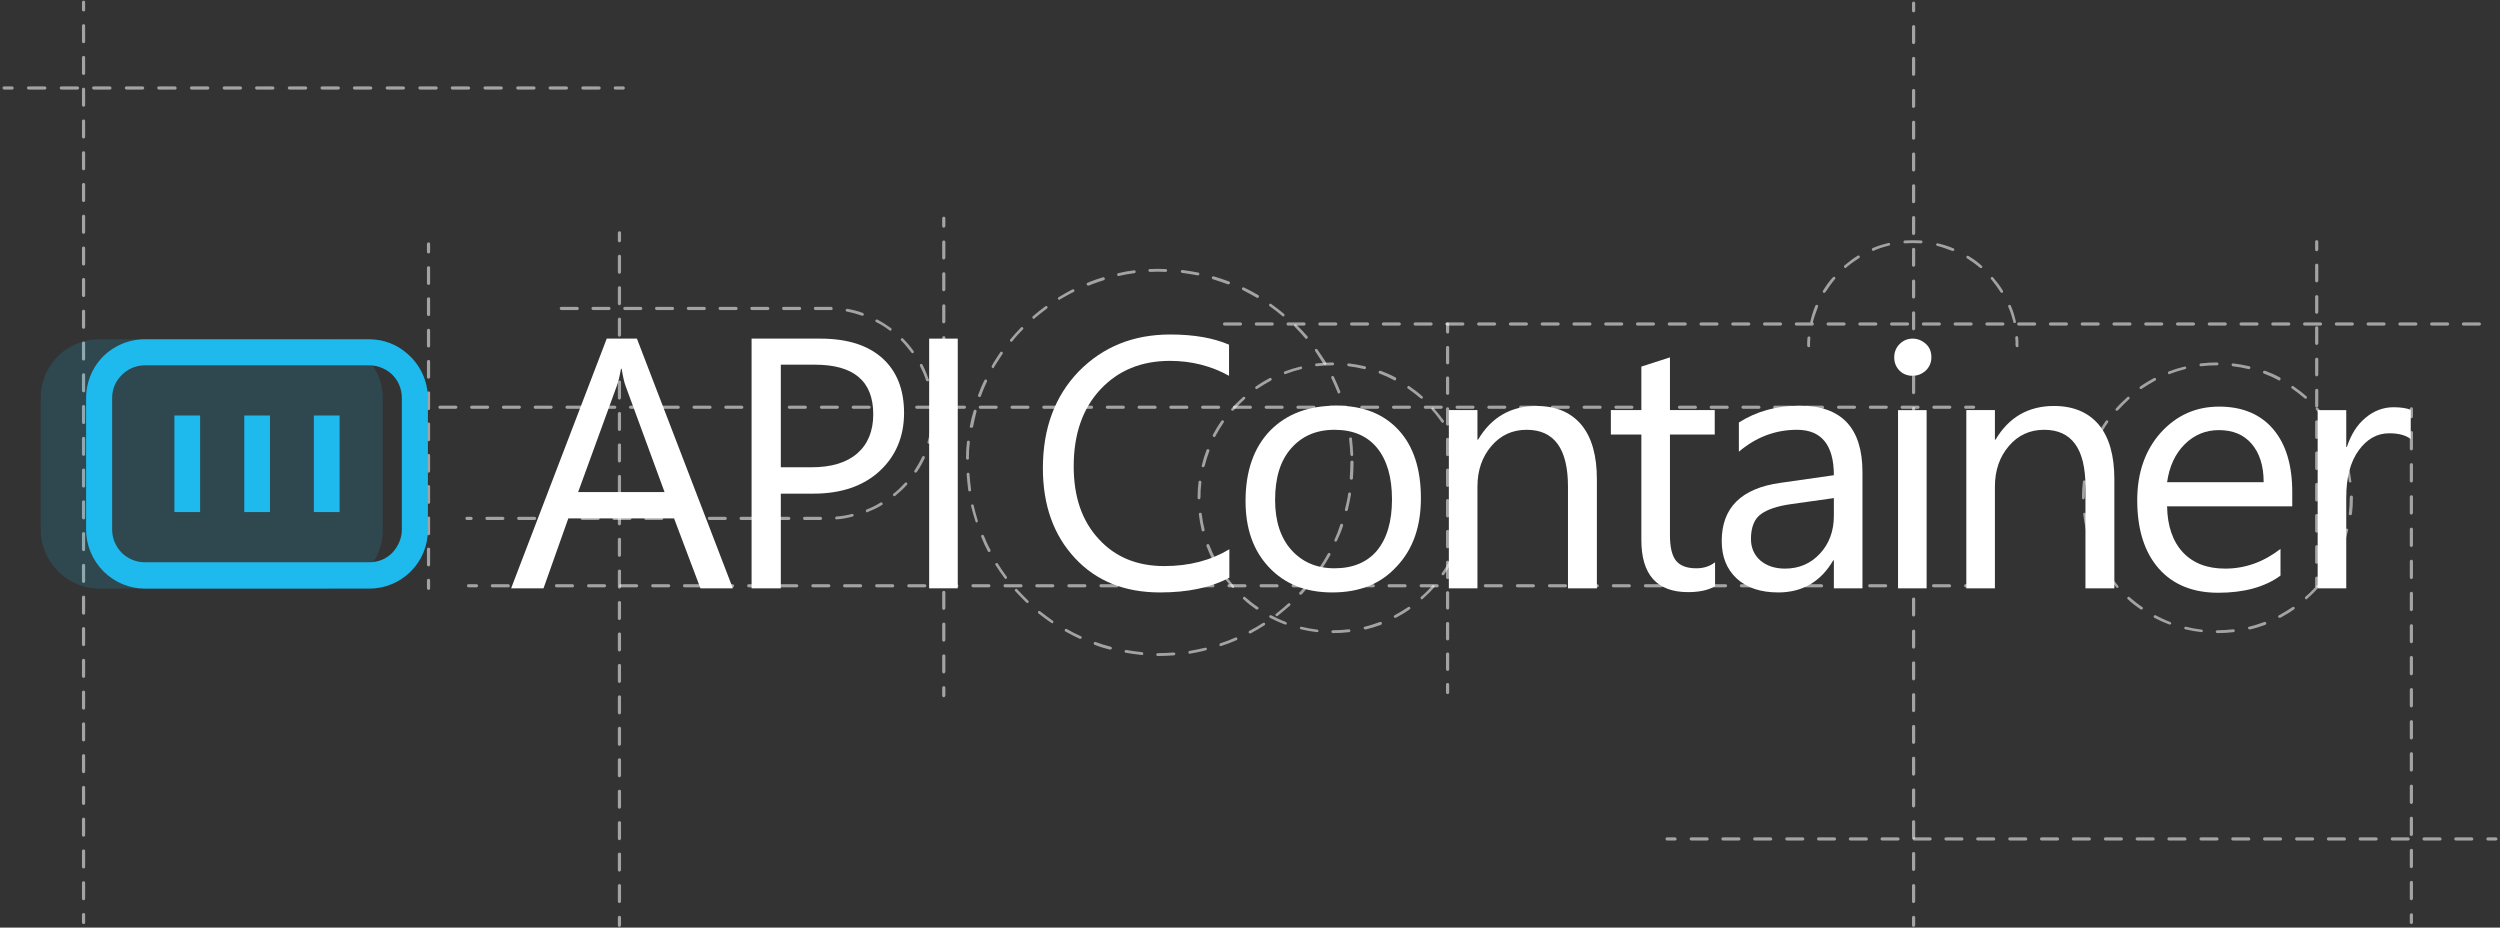 <?xml version="1.0" encoding="utf-8"?>
<!-- Generator: Adobe Illustrator 25.0.1, SVG Export Plug-In . SVG Version: 6.00 Build 0)  -->
<svg version="1.1" id="Layer_1" xmlns="http://www.w3.org/2000/svg" xmlns:xlink="http://www.w3.org/1999/xlink" x="0px" y="0px"
	 viewBox="0 0 787 292" style="enable-background:new 0 0 787 292;" xml:space="preserve">
<rect x="0" y="0" width="787" height="292" fill="#333333" stroke="none"/>
<style type="text/css">
	.st0{opacity:0.55;}
	.st1{fill:#FFFFFF;}
	.st2{opacity:0.15;}
	.st3{fill:#1EBAED;}
</style>
<g>
	<g>
		<g class="st0">
			<g>
				<path class="st1" d="M150,184.9h-2.5c-0.2,0-0.5-0.2-0.5-0.5s0.2-0.5,0.5-0.5h2.5c0.2,0,0.5,0.2,0.5,0.5S150.2,184.9,150,184.9z
					"/>
			</g>
			<g>
				<path class="st1" d="M613.7,184.9h-5c-0.2,0-0.5-0.2-0.5-0.5s0.2-0.5,0.5-0.5h5c0.2,0,0.5,0.2,0.5,0.5S614,184.9,613.7,184.9z
					 M603.7,184.9h-5c-0.2,0-0.5-0.2-0.5-0.5s0.2-0.5,0.5-0.5h5c0.2,0,0.5,0.2,0.5,0.5S603.9,184.9,603.7,184.9z M593.6,184.9h-5
					c-0.2,0-0.5-0.2-0.5-0.5s0.2-0.5,0.5-0.5h5c0.2,0,0.5,0.2,0.5,0.5S593.8,184.9,593.6,184.9z M583.5,184.9h-5
					c-0.2,0-0.5-0.2-0.5-0.5s0.2-0.5,0.5-0.5h5c0.2,0,0.5,0.2,0.5,0.5S583.7,184.9,583.5,184.9z M573.4,184.9h-5
					c-0.2,0-0.5-0.2-0.5-0.5s0.2-0.5,0.5-0.5h5c0.2,0,0.5,0.2,0.5,0.5S573.7,184.9,573.4,184.9z M563.3,184.9h-5
					c-0.2,0-0.5-0.2-0.5-0.5s0.2-0.5,0.5-0.5h5c0.2,0,0.5,0.2,0.5,0.5S563.6,184.9,563.3,184.9z M553.2,184.9h-5
					c-0.2,0-0.5-0.2-0.5-0.5s0.2-0.5,0.5-0.5h5c0.2,0,0.5,0.2,0.5,0.5S553.5,184.9,553.2,184.9z M543.2,184.9h-5
					c-0.2,0-0.5-0.2-0.5-0.5s0.2-0.5,0.5-0.5h5c0.2,0,0.5,0.2,0.5,0.5S543.4,184.9,543.2,184.9z M533.1,184.9h-5
					c-0.2,0-0.5-0.2-0.5-0.5s0.2-0.5,0.5-0.5h5c0.2,0,0.5,0.2,0.5,0.5S533.3,184.9,533.1,184.9z M523,184.9h-5
					c-0.2,0-0.5-0.2-0.5-0.5s0.2-0.5,0.5-0.5h5c0.2,0,0.5,0.2,0.5,0.5S523.2,184.9,523,184.9z M512.9,184.9h-5
					c-0.2,0-0.5-0.2-0.5-0.5s0.2-0.5,0.5-0.5h5c0.2,0,0.5,0.2,0.5,0.5S513.2,184.9,512.9,184.9z M502.8,184.9h-5
					c-0.2,0-0.5-0.2-0.5-0.5s0.2-0.5,0.5-0.5h5c0.2,0,0.5,0.2,0.5,0.5S503.1,184.9,502.8,184.9z M492.8,184.9h-5
					c-0.2,0-0.5-0.2-0.5-0.5s0.2-0.5,0.5-0.5h5c0.2,0,0.5,0.2,0.5,0.5S493,184.9,492.8,184.9z M482.7,184.9h-5
					c-0.2,0-0.5-0.2-0.5-0.5s0.2-0.5,0.5-0.5h5c0.2,0,0.5,0.2,0.5,0.5S482.9,184.9,482.7,184.9z M472.6,184.9h-5
					c-0.2,0-0.5-0.2-0.5-0.5s0.2-0.5,0.5-0.5h5c0.2,0,0.5,0.2,0.5,0.5S472.8,184.9,472.6,184.9z M462.5,184.9h-5
					c-0.2,0-0.5-0.2-0.5-0.5s0.2-0.5,0.5-0.5h5c0.2,0,0.5,0.2,0.5,0.5S462.8,184.9,462.5,184.9z M452.4,184.9h-5
					c-0.2,0-0.5-0.2-0.5-0.5s0.2-0.5,0.5-0.5h5c0.2,0,0.5,0.2,0.5,0.5S452.7,184.9,452.4,184.9z M442.3,184.9h-5
					c-0.2,0-0.5-0.2-0.5-0.5s0.2-0.5,0.5-0.5h5c0.2,0,0.5,0.2,0.5,0.5S442.6,184.9,442.3,184.9z M432.3,184.9h-5
					c-0.2,0-0.5-0.2-0.5-0.5s0.2-0.5,0.5-0.5h5c0.2,0,0.5,0.2,0.5,0.5S432.5,184.9,432.3,184.9z M422.2,184.9h-5
					c-0.2,0-0.5-0.2-0.5-0.5s0.2-0.5,0.5-0.5h5c0.2,0,0.5,0.2,0.5,0.5S422.4,184.9,422.2,184.9z M412.1,184.9h-5
					c-0.2,0-0.5-0.2-0.5-0.5s0.2-0.5,0.5-0.5h5c0.2,0,0.5,0.2,0.5,0.5S412.3,184.9,412.1,184.9z M402,184.9h-5
					c-0.2,0-0.5-0.2-0.5-0.5s0.2-0.5,0.5-0.5h5c0.2,0,0.5,0.2,0.5,0.5S402.3,184.9,402,184.9z M391.9,184.9h-5
					c-0.2,0-0.5-0.2-0.5-0.5s0.2-0.5,0.5-0.5h5c0.2,0,0.5,0.2,0.5,0.5S392.2,184.9,391.9,184.9z M381.8,184.9h-5
					c-0.2,0-0.5-0.2-0.5-0.5s0.2-0.5,0.5-0.5h5c0.2,0,0.5,0.2,0.5,0.5S382.1,184.9,381.8,184.9z M371.8,184.9h-5
					c-0.2,0-0.5-0.2-0.5-0.5s0.2-0.5,0.5-0.5h5c0.2,0,0.5,0.2,0.5,0.5S372,184.9,371.8,184.9z M361.7,184.9h-5
					c-0.2,0-0.5-0.2-0.5-0.5s0.2-0.5,0.5-0.5h5c0.2,0,0.5,0.2,0.5,0.5S361.9,184.9,361.7,184.9z M351.6,184.9h-5
					c-0.2,0-0.5-0.2-0.5-0.5s0.2-0.5,0.5-0.5h5c0.2,0,0.5,0.2,0.5,0.5S351.9,184.9,351.6,184.9z M341.5,184.9h-5
					c-0.2,0-0.5-0.2-0.5-0.5s0.2-0.5,0.5-0.5h5c0.2,0,0.5,0.2,0.5,0.5S341.8,184.9,341.5,184.9z M331.4,184.9h-5
					c-0.2,0-0.5-0.2-0.5-0.5s0.2-0.5,0.5-0.5h5c0.2,0,0.5,0.2,0.5,0.5S331.7,184.9,331.4,184.9z M321.4,184.9h-5
					c-0.2,0-0.5-0.2-0.5-0.5s0.2-0.5,0.5-0.5h5c0.2,0,0.5,0.2,0.5,0.5S321.6,184.9,321.4,184.9z M311.3,184.9h-5
					c-0.2,0-0.5-0.2-0.5-0.5s0.2-0.5,0.5-0.5h5c0.2,0,0.5,0.2,0.5,0.5S311.5,184.9,311.3,184.9z M301.2,184.9h-5
					c-0.2,0-0.5-0.2-0.5-0.5s0.2-0.5,0.5-0.5h5c0.2,0,0.5,0.2,0.5,0.5S301.4,184.9,301.2,184.9z M291.1,184.9h-5
					c-0.2,0-0.5-0.2-0.5-0.5s0.2-0.5,0.5-0.5h5c0.2,0,0.5,0.2,0.5,0.5S291.4,184.9,291.1,184.9z M281,184.9h-5
					c-0.2,0-0.5-0.2-0.5-0.5s0.2-0.5,0.5-0.5h5c0.2,0,0.5,0.2,0.5,0.5S281.3,184.9,281,184.9z M270.9,184.9h-5
					c-0.2,0-0.5-0.2-0.5-0.5s0.2-0.5,0.5-0.5h5c0.2,0,0.5,0.2,0.5,0.5S271.2,184.9,270.9,184.9z M260.9,184.9h-5
					c-0.2,0-0.5-0.2-0.5-0.5s0.2-0.5,0.5-0.5h5c0.2,0,0.5,0.2,0.5,0.5S261.1,184.9,260.9,184.9z M250.8,184.9h-5
					c-0.2,0-0.5-0.2-0.5-0.5s0.2-0.5,0.5-0.5h5c0.2,0,0.5,0.2,0.5,0.5S251,184.9,250.8,184.9z M240.7,184.9h-5
					c-0.2,0-0.5-0.2-0.5-0.5s0.2-0.5,0.5-0.5h5c0.2,0,0.5,0.2,0.5,0.5S241,184.9,240.7,184.9z M230.6,184.9h-5
					c-0.2,0-0.5-0.2-0.5-0.5s0.2-0.5,0.5-0.5h5c0.2,0,0.5,0.2,0.5,0.5S230.9,184.9,230.6,184.9z M220.5,184.9h-5
					c-0.2,0-0.5-0.2-0.5-0.5s0.2-0.5,0.5-0.5h5c0.2,0,0.5,0.2,0.5,0.5S220.8,184.9,220.5,184.9z M210.5,184.9h-5
					c-0.2,0-0.5-0.2-0.5-0.5s0.2-0.5,0.5-0.5h5c0.2,0,0.5,0.2,0.5,0.5S210.7,184.9,210.5,184.9z M200.4,184.9h-5
					c-0.2,0-0.5-0.2-0.5-0.5s0.2-0.5,0.5-0.5h5c0.2,0,0.5,0.2,0.5,0.5S200.6,184.9,200.4,184.9z M190.3,184.9h-5
					c-0.2,0-0.5-0.2-0.5-0.5s0.2-0.5,0.5-0.5h5c0.2,0,0.5,0.2,0.5,0.5S190.5,184.9,190.3,184.9z M180.2,184.9h-5
					c-0.2,0-0.5-0.2-0.5-0.5s0.2-0.5,0.5-0.5h5c0.2,0,0.5,0.2,0.5,0.5S180.5,184.9,180.2,184.9z M170.1,184.9h-5
					c-0.2,0-0.5-0.2-0.5-0.5s0.2-0.5,0.5-0.5h5c0.2,0,0.5,0.2,0.5,0.5S170.4,184.9,170.1,184.9z M160,184.9h-5
					c-0.2,0-0.5-0.2-0.5-0.5s0.2-0.5,0.5-0.5h5c0.2,0,0.5,0.2,0.5,0.5S160.3,184.9,160,184.9z"/>
			</g>
			<g>
				<path class="st1" d="M621.3,184.9h-2.5c-0.2,0-0.5-0.2-0.5-0.5s0.2-0.5,0.5-0.5h2.5c0.2,0,0.5,0.2,0.5,0.5
					S621.5,184.9,621.3,184.9z"/>
			</g>
		</g>
		<g class="st0">
			<g>
				<path class="st1" d="M133.5,128.7H131c-0.2,0-0.5-0.2-0.5-0.5c0-0.2,0.2-0.5,0.5-0.5h2.5c0.2,0,0.5,0.2,0.5,0.5
					C133.9,128.5,133.7,128.7,133.5,128.7z"/>
			</g>
			<g>
				<path class="st1" d="M613.8,128.7h-5c-0.2,0-0.5-0.2-0.5-0.5c0-0.2,0.2-0.5,0.5-0.5h5c0.2,0,0.5,0.2,0.5,0.5
					C614.2,128.5,614,128.7,613.8,128.7z M603.8,128.7h-5c-0.2,0-0.5-0.2-0.5-0.5c0-0.2,0.2-0.5,0.5-0.5h5c0.2,0,0.5,0.2,0.5,0.5
					C604.2,128.5,604,128.7,603.8,128.7z M593.8,128.7h-5c-0.2,0-0.5-0.2-0.5-0.5c0-0.2,0.2-0.5,0.5-0.5h5c0.2,0,0.5,0.2,0.5,0.5
					C594.2,128.5,594,128.7,593.8,128.7z M583.8,128.7h-5c-0.2,0-0.5-0.2-0.5-0.5c0-0.2,0.2-0.5,0.5-0.5h5c0.2,0,0.5,0.2,0.5,0.5
					C584.2,128.5,584,128.7,583.8,128.7z M573.7,128.7h-5c-0.2,0-0.5-0.2-0.5-0.5c0-0.2,0.2-0.5,0.5-0.5h5c0.2,0,0.5,0.2,0.5,0.5
					C574.2,128.5,574,128.7,573.7,128.7z M563.7,128.7h-5c-0.2,0-0.5-0.2-0.5-0.5c0-0.2,0.2-0.5,0.5-0.5h5c0.2,0,0.5,0.2,0.5,0.5
					C564.2,128.5,564,128.7,563.7,128.7z M553.7,128.7h-5c-0.2,0-0.5-0.2-0.5-0.5c0-0.2,0.2-0.5,0.5-0.5h5c0.2,0,0.5,0.2,0.5,0.5
					C554.2,128.5,554,128.7,553.7,128.7z M543.7,128.7h-5c-0.2,0-0.5-0.2-0.5-0.5c0-0.2,0.2-0.5,0.5-0.5h5c0.2,0,0.5,0.2,0.5,0.5
					C544.2,128.5,544,128.7,543.7,128.7z M533.7,128.7h-5c-0.2,0-0.5-0.2-0.5-0.5c0-0.2,0.2-0.5,0.5-0.5h5c0.2,0,0.5,0.2,0.5,0.5
					C534.2,128.5,534,128.7,533.7,128.7z M523.7,128.7h-5c-0.2,0-0.5-0.2-0.5-0.5c0-0.2,0.2-0.5,0.5-0.5h5c0.2,0,0.5,0.2,0.5,0.5
					C524.2,128.5,524,128.7,523.7,128.7z M513.7,128.7h-5c-0.2,0-0.5-0.2-0.5-0.5c0-0.2,0.2-0.5,0.5-0.5h5c0.2,0,0.5,0.2,0.5,0.5
					C514.2,128.5,514,128.7,513.7,128.7z M503.7,128.7h-5c-0.2,0-0.5-0.2-0.5-0.5c0-0.2,0.2-0.5,0.5-0.5h5c0.2,0,0.5,0.2,0.5,0.5
					C504.2,128.5,504,128.7,503.7,128.7z M493.7,128.7h-5c-0.2,0-0.5-0.2-0.5-0.5c0-0.2,0.2-0.5,0.5-0.5h5c0.2,0,0.5,0.2,0.5,0.5
					C494.1,128.5,493.9,128.7,493.7,128.7z M483.7,128.7h-5c-0.2,0-0.5-0.2-0.5-0.5c0-0.2,0.2-0.5,0.5-0.5h5c0.2,0,0.5,0.2,0.5,0.5
					C484.1,128.5,483.9,128.7,483.7,128.7z M473.7,128.7h-5c-0.2,0-0.5-0.2-0.5-0.5c0-0.2,0.2-0.5,0.5-0.5h5c0.2,0,0.5,0.2,0.5,0.5
					C474.1,128.5,473.9,128.7,473.7,128.7z M463.7,128.7h-5c-0.2,0-0.5-0.2-0.5-0.5c0-0.2,0.2-0.5,0.5-0.5h5c0.2,0,0.5,0.2,0.5,0.5
					C464.1,128.5,463.9,128.7,463.7,128.7z M453.7,128.7h-5c-0.2,0-0.5-0.2-0.5-0.5c0-0.2,0.2-0.5,0.5-0.5h5c0.2,0,0.5,0.2,0.5,0.5
					C454.1,128.5,453.9,128.7,453.7,128.7z M443.7,128.7h-5c-0.2,0-0.5-0.2-0.5-0.5c0-0.2,0.2-0.5,0.5-0.5h5c0.2,0,0.5,0.2,0.5,0.5
					C444.1,128.5,443.9,128.7,443.7,128.7z M433.7,128.7h-5c-0.2,0-0.5-0.2-0.5-0.5c0-0.2,0.2-0.5,0.5-0.5h5c0.2,0,0.5,0.2,0.5,0.5
					C434.1,128.5,433.9,128.7,433.7,128.7z M423.7,128.7h-5c-0.2,0-0.5-0.2-0.5-0.5c0-0.2,0.2-0.5,0.5-0.5h5c0.2,0,0.5,0.2,0.5,0.5
					C424.1,128.5,423.9,128.7,423.7,128.7z M413.6,128.7h-5c-0.2,0-0.5-0.2-0.5-0.5c0-0.2,0.2-0.5,0.5-0.5h5c0.2,0,0.5,0.2,0.5,0.5
					C414.1,128.5,413.9,128.7,413.6,128.7z M403.6,128.7h-5c-0.2,0-0.5-0.2-0.5-0.5c0-0.2,0.2-0.5,0.5-0.5h5c0.2,0,0.5,0.2,0.5,0.5
					C404.1,128.5,403.9,128.7,403.6,128.7z M393.6,128.7h-5c-0.2,0-0.5-0.2-0.5-0.5c0-0.2,0.2-0.5,0.5-0.5h5c0.2,0,0.5,0.2,0.5,0.5
					C394.1,128.5,393.9,128.7,393.6,128.7z M383.6,128.7h-5c-0.2,0-0.5-0.2-0.5-0.5c0-0.2,0.2-0.5,0.5-0.5h5c0.2,0,0.5,0.2,0.5,0.5
					C384.1,128.5,383.9,128.7,383.6,128.7z M373.6,128.7h-5c-0.2,0-0.5-0.2-0.5-0.5c0-0.2,0.2-0.5,0.5-0.5h5c0.2,0,0.5,0.2,0.5,0.5
					C374.1,128.5,373.9,128.7,373.6,128.7z M363.6,128.7h-5c-0.2,0-0.5-0.2-0.5-0.5c0-0.2,0.2-0.5,0.5-0.5h5c0.2,0,0.5,0.2,0.5,0.5
					C364.1,128.5,363.9,128.7,363.6,128.7z M353.6,128.7h-5c-0.2,0-0.5-0.2-0.5-0.5c0-0.2,0.2-0.5,0.5-0.5h5c0.2,0,0.5,0.2,0.5,0.5
					C354.1,128.5,353.9,128.7,353.6,128.7z M343.6,128.7h-5c-0.2,0-0.5-0.2-0.5-0.5c0-0.2,0.2-0.5,0.5-0.5h5c0.2,0,0.5,0.2,0.5,0.5
					C344.1,128.5,343.9,128.7,343.6,128.7z M333.6,128.7h-5c-0.2,0-0.5-0.2-0.5-0.5c0-0.2,0.2-0.5,0.5-0.5h5c0.2,0,0.5,0.2,0.5,0.5
					C334,128.5,333.8,128.7,333.6,128.7z M323.6,128.7h-5c-0.2,0-0.5-0.2-0.5-0.5c0-0.2,0.2-0.5,0.5-0.5h5c0.2,0,0.5,0.2,0.5,0.5
					C324,128.5,323.8,128.7,323.6,128.7z M313.6,128.7h-5c-0.2,0-0.5-0.2-0.5-0.5c0-0.2,0.2-0.5,0.5-0.5h5c0.2,0,0.5,0.2,0.5,0.5
					C314,128.5,313.8,128.7,313.6,128.7z M303.6,128.7h-5c-0.2,0-0.5-0.2-0.5-0.5c0-0.2,0.2-0.5,0.5-0.5h5c0.2,0,0.5,0.2,0.5,0.5
					C304,128.5,303.8,128.7,303.6,128.7z M293.6,128.7h-5c-0.2,0-0.5-0.2-0.5-0.5c0-0.2,0.2-0.5,0.5-0.5h5c0.2,0,0.5,0.2,0.5,0.5
					C294,128.5,293.8,128.7,293.6,128.7z M283.6,128.7h-5c-0.2,0-0.5-0.2-0.5-0.5c0-0.2,0.2-0.5,0.5-0.5h5c0.2,0,0.5,0.2,0.5,0.5
					C284,128.5,283.8,128.7,283.6,128.7z M273.6,128.7h-5c-0.2,0-0.5-0.2-0.5-0.5c0-0.2,0.2-0.5,0.5-0.5h5c0.2,0,0.5,0.2,0.5,0.5
					C274,128.5,273.8,128.7,273.6,128.7z M263.6,128.7h-5c-0.2,0-0.5-0.2-0.5-0.5c0-0.2,0.2-0.5,0.5-0.5h5c0.2,0,0.5,0.2,0.5,0.5
					C264,128.5,263.8,128.7,263.6,128.7z M253.5,128.7h-5c-0.2,0-0.5-0.2-0.5-0.5c0-0.2,0.2-0.5,0.5-0.5h5c0.2,0,0.5,0.2,0.5,0.5
					C254,128.5,253.8,128.7,253.5,128.7z M243.5,128.7h-5c-0.2,0-0.5-0.2-0.5-0.5c0-0.2,0.2-0.5,0.5-0.5h5c0.2,0,0.5,0.2,0.5,0.5
					C244,128.5,243.8,128.7,243.5,128.7z M233.5,128.7h-5c-0.2,0-0.5-0.2-0.5-0.5c0-0.2,0.2-0.5,0.5-0.5h5c0.2,0,0.5,0.2,0.5,0.5
					C234,128.5,233.8,128.7,233.5,128.7z M223.5,128.7h-5c-0.2,0-0.5-0.2-0.5-0.5c0-0.2,0.2-0.5,0.5-0.5h5c0.2,0,0.5,0.2,0.5,0.5
					C224,128.5,223.8,128.7,223.5,128.7z M213.5,128.7h-5c-0.2,0-0.5-0.2-0.5-0.5c0-0.2,0.2-0.5,0.5-0.5h5c0.2,0,0.5,0.2,0.5,0.5
					C214,128.5,213.8,128.7,213.5,128.7z M203.5,128.7h-5c-0.2,0-0.5-0.2-0.5-0.5c0-0.2,0.2-0.5,0.5-0.5h5c0.2,0,0.5,0.2,0.5,0.5
					C204,128.5,203.8,128.7,203.5,128.7z M193.5,128.7h-5c-0.2,0-0.5-0.2-0.5-0.5c0-0.2,0.2-0.5,0.5-0.5h5c0.2,0,0.5,0.2,0.5,0.5
					C194,128.5,193.8,128.7,193.5,128.7z M183.5,128.7h-5c-0.2,0-0.5-0.2-0.5-0.5c0-0.2,0.2-0.5,0.5-0.5h5c0.2,0,0.5,0.2,0.5,0.5
					C184,128.5,183.8,128.7,183.5,128.7z M173.5,128.7h-5c-0.2,0-0.5-0.2-0.5-0.5c0-0.2,0.2-0.5,0.5-0.5h5c0.2,0,0.5,0.2,0.5,0.5
					C173.9,128.5,173.7,128.7,173.5,128.7z M163.5,128.7h-5c-0.2,0-0.5-0.2-0.5-0.5c0-0.2,0.2-0.5,0.5-0.5h5c0.2,0,0.5,0.2,0.5,0.5
					C163.9,128.5,163.7,128.7,163.5,128.7z M153.5,128.7h-5c-0.2,0-0.5-0.2-0.5-0.5c0-0.2,0.2-0.5,0.5-0.5h5c0.2,0,0.5,0.2,0.5,0.5
					C153.9,128.5,153.7,128.7,153.5,128.7z M143.5,128.7h-5c-0.2,0-0.5-0.2-0.5-0.5c0-0.2,0.2-0.5,0.5-0.5h5c0.2,0,0.5,0.2,0.5,0.5
					C143.9,128.5,143.7,128.7,143.5,128.7z"/>
			</g>
			<g>
				<path class="st1" d="M621.3,128.7h-2.5c-0.2,0-0.5-0.2-0.5-0.5c0-0.2,0.2-0.5,0.5-0.5h2.5c0.2,0,0.5,0.2,0.5,0.5
					C621.7,128.5,621.5,128.7,621.3,128.7z"/>
			</g>
		</g>
		<g class="st0">
			<path class="st1" d="M780.5,102.5h-5c-0.2,0-0.5-0.2-0.5-0.5s0.2-0.5,0.5-0.5h5c0.2,0,0.5,0.2,0.5,0.5S780.7,102.5,780.5,102.5z
				 M770.5,102.5h-5c-0.2,0-0.5-0.2-0.5-0.5s0.2-0.5,0.5-0.5h5c0.2,0,0.5,0.2,0.5,0.5S770.7,102.5,770.5,102.5z M760.5,102.5h-5
				c-0.2,0-0.5-0.2-0.5-0.5s0.2-0.5,0.5-0.5h5c0.2,0,0.5,0.2,0.5,0.5S760.7,102.5,760.5,102.5z M750.5,102.5h-5
				c-0.2,0-0.5-0.2-0.5-0.5s0.2-0.5,0.5-0.5h5c0.2,0,0.5,0.2,0.5,0.5S750.7,102.5,750.5,102.5z M740.5,102.5h-5
				c-0.2,0-0.5-0.2-0.5-0.5s0.2-0.5,0.5-0.5h5c0.2,0,0.5,0.2,0.5,0.5S740.7,102.5,740.5,102.5z M730.5,102.5h-5
				c-0.2,0-0.5-0.2-0.5-0.5s0.2-0.5,0.5-0.5h5c0.2,0,0.5,0.2,0.5,0.5S730.7,102.5,730.5,102.5z M720.5,102.5h-5
				c-0.2,0-0.5-0.2-0.5-0.5s0.2-0.5,0.5-0.5h5c0.2,0,0.5,0.2,0.5,0.5S720.7,102.5,720.5,102.5z M710.5,102.5h-5
				c-0.2,0-0.5-0.2-0.5-0.5s0.2-0.5,0.5-0.5h5c0.2,0,0.5,0.2,0.5,0.5S710.7,102.5,710.5,102.5z M700.5,102.5h-5
				c-0.2,0-0.5-0.2-0.5-0.5s0.2-0.5,0.5-0.5h5c0.2,0,0.5,0.2,0.5,0.5S700.7,102.5,700.5,102.5z M690.5,102.5h-5
				c-0.2,0-0.5-0.2-0.5-0.5s0.2-0.5,0.5-0.5h5c0.2,0,0.5,0.2,0.5,0.5S690.7,102.5,690.5,102.5z M680.5,102.5h-5
				c-0.2,0-0.5-0.2-0.5-0.5s0.2-0.5,0.5-0.5h5c0.2,0,0.5,0.2,0.5,0.5S680.7,102.5,680.5,102.5z M670.5,102.5h-5
				c-0.2,0-0.5-0.2-0.5-0.5s0.2-0.5,0.5-0.5h5c0.2,0,0.5,0.2,0.5,0.5S670.7,102.5,670.5,102.5z M660.5,102.5h-5
				c-0.2,0-0.5-0.2-0.5-0.5s0.2-0.5,0.5-0.5h5c0.2,0,0.5,0.2,0.5,0.5S660.7,102.5,660.5,102.5z M650.5,102.5h-5
				c-0.2,0-0.5-0.2-0.5-0.5s0.2-0.5,0.5-0.5h5c0.2,0,0.5,0.2,0.5,0.5S650.7,102.5,650.5,102.5z M640.5,102.5h-5
				c-0.2,0-0.5-0.2-0.5-0.5s0.2-0.5,0.5-0.5h5c0.2,0,0.5,0.2,0.5,0.5S640.7,102.5,640.5,102.5z M630.5,102.5h-5
				c-0.2,0-0.5-0.2-0.5-0.5s0.2-0.5,0.5-0.5h5c0.2,0,0.5,0.2,0.5,0.5S630.7,102.5,630.5,102.5z M620.5,102.5h-5
				c-0.2,0-0.5-0.2-0.5-0.5s0.2-0.5,0.5-0.5h5c0.2,0,0.5,0.2,0.5,0.5S620.7,102.5,620.5,102.5z M610.5,102.5h-5
				c-0.2,0-0.5-0.2-0.5-0.5s0.2-0.5,0.5-0.5h5c0.2,0,0.5,0.2,0.5,0.5S610.7,102.5,610.5,102.5z M600.5,102.5h-5
				c-0.2,0-0.5-0.2-0.5-0.5s0.2-0.5,0.5-0.5h5c0.2,0,0.5,0.2,0.5,0.5S600.7,102.5,600.5,102.5z M590.5,102.5h-5
				c-0.2,0-0.5-0.2-0.5-0.5s0.2-0.5,0.5-0.5h5c0.2,0,0.5,0.2,0.5,0.5S590.7,102.5,590.5,102.5z M580.5,102.5h-5
				c-0.2,0-0.5-0.2-0.5-0.5s0.2-0.5,0.5-0.5h5c0.2,0,0.5,0.2,0.5,0.5S580.7,102.5,580.5,102.5z M570.5,102.5h-5
				c-0.2,0-0.5-0.2-0.5-0.5s0.2-0.5,0.5-0.5h5c0.2,0,0.5,0.2,0.5,0.5S570.7,102.5,570.5,102.5z M560.5,102.5h-5
				c-0.2,0-0.5-0.2-0.5-0.5s0.2-0.5,0.5-0.5h5c0.2,0,0.5,0.2,0.5,0.5S560.7,102.5,560.5,102.5z M550.5,102.5h-5
				c-0.2,0-0.5-0.2-0.5-0.5s0.2-0.5,0.5-0.5h5c0.2,0,0.5,0.2,0.5,0.5S550.7,102.5,550.5,102.5z M540.5,102.5h-5
				c-0.2,0-0.5-0.2-0.5-0.5s0.2-0.5,0.5-0.5h5c0.2,0,0.5,0.2,0.5,0.5S540.7,102.5,540.5,102.5z M530.5,102.5h-5
				c-0.2,0-0.5-0.2-0.5-0.5s0.2-0.5,0.5-0.5h5c0.2,0,0.5,0.2,0.5,0.5S530.7,102.5,530.5,102.5z M520.5,102.5h-5
				c-0.2,0-0.5-0.2-0.5-0.5s0.2-0.5,0.5-0.5h5c0.2,0,0.5,0.2,0.5,0.5S520.7,102.5,520.5,102.5z M510.5,102.5h-5
				c-0.2,0-0.5-0.2-0.5-0.5s0.2-0.5,0.5-0.5h5c0.2,0,0.5,0.2,0.5,0.5S510.7,102.5,510.5,102.5z M500.5,102.5h-5
				c-0.2,0-0.5-0.2-0.5-0.5s0.2-0.5,0.5-0.5h5c0.2,0,0.5,0.2,0.5,0.5S500.7,102.5,500.5,102.5z M490.5,102.5h-5
				c-0.2,0-0.5-0.2-0.5-0.5s0.2-0.5,0.5-0.5h5c0.2,0,0.5,0.2,0.5,0.5S490.7,102.5,490.5,102.5z M480.5,102.5h-5
				c-0.2,0-0.5-0.2-0.5-0.5s0.2-0.5,0.5-0.5h5c0.2,0,0.5,0.2,0.5,0.5S480.7,102.5,480.5,102.5z M470.5,102.5h-5
				c-0.2,0-0.5-0.2-0.5-0.5s0.2-0.5,0.5-0.5h5c0.2,0,0.5,0.2,0.5,0.5S470.7,102.5,470.5,102.5z M460.5,102.5h-5
				c-0.2,0-0.5-0.2-0.5-0.5s0.2-0.5,0.5-0.5h5c0.2,0,0.5,0.2,0.5,0.5S460.7,102.5,460.5,102.5z M450.5,102.5h-5
				c-0.2,0-0.5-0.2-0.5-0.5s0.2-0.5,0.5-0.5h5c0.2,0,0.5,0.2,0.5,0.5S450.7,102.5,450.5,102.5z M440.5,102.5h-5
				c-0.2,0-0.5-0.2-0.5-0.5s0.2-0.5,0.5-0.5h5c0.2,0,0.5,0.2,0.5,0.5S440.7,102.5,440.5,102.5z M430.5,102.5h-5
				c-0.2,0-0.5-0.2-0.5-0.5s0.2-0.5,0.5-0.5h5c0.2,0,0.5,0.2,0.5,0.5S430.7,102.5,430.5,102.5z M420.5,102.5h-5
				c-0.2,0-0.5-0.2-0.5-0.5s0.2-0.5,0.5-0.5h5c0.2,0,0.5,0.2,0.5,0.5S420.7,102.5,420.5,102.5z M410.5,102.5h-5
				c-0.2,0-0.5-0.2-0.5-0.5s0.2-0.5,0.5-0.5h5c0.2,0,0.5,0.2,0.5,0.5S410.7,102.5,410.5,102.5z M400.5,102.5h-5
				c-0.2,0-0.5-0.2-0.5-0.5s0.2-0.5,0.5-0.5h5c0.2,0,0.5,0.2,0.5,0.5S400.7,102.5,400.5,102.5z M390.5,102.5h-5
				c-0.2,0-0.5-0.2-0.5-0.5s0.2-0.5,0.5-0.5h5c0.2,0,0.5,0.2,0.5,0.5S390.7,102.5,390.5,102.5z"/>
		</g>
		<g class="st0">
			<g>
				<path class="st1" d="M3.8,28.2H1.3c-0.2,0-0.5-0.2-0.5-0.5s0.2-0.5,0.5-0.5h2.5c0.2,0,0.5,0.2,0.5,0.5S4.1,28.2,3.8,28.2z"/>
			</g>
			<g>
				<path class="st1" d="M188.6,28.2h-5.1c-0.2,0-0.5-0.2-0.5-0.5s0.2-0.5,0.5-0.5h5.1c0.2,0,0.5,0.2,0.5,0.5S188.8,28.2,188.6,28.2
					z M178.3,28.2h-5.1c-0.2,0-0.5-0.2-0.5-0.5s0.2-0.5,0.5-0.5h5.1c0.2,0,0.5,0.2,0.5,0.5S178.6,28.2,178.3,28.2z M168.1,28.2h-5.1
					c-0.2,0-0.5-0.2-0.5-0.5s0.2-0.5,0.5-0.5h5.1c0.2,0,0.5,0.2,0.5,0.5S168.3,28.2,168.1,28.2z M157.8,28.2h-5.1
					c-0.2,0-0.5-0.2-0.5-0.5s0.2-0.5,0.5-0.5h5.1c0.2,0,0.5,0.2,0.5,0.5S158,28.2,157.8,28.2z M147.5,28.2h-5.1
					c-0.2,0-0.5-0.2-0.5-0.5s0.2-0.5,0.5-0.5h5.1c0.2,0,0.5,0.2,0.5,0.5S147.8,28.2,147.5,28.2z M137.3,28.2h-5.1
					c-0.2,0-0.5-0.2-0.5-0.5s0.2-0.5,0.5-0.5h5.1c0.2,0,0.5,0.2,0.5,0.5S137.5,28.2,137.3,28.2z M127,28.2h-5.1
					c-0.2,0-0.5-0.2-0.5-0.5s0.2-0.5,0.5-0.5h5.1c0.2,0,0.5,0.2,0.5,0.5S127.2,28.2,127,28.2z M116.7,28.2h-5.1
					c-0.2,0-0.5-0.2-0.5-0.5s0.2-0.5,0.5-0.5h5.1c0.2,0,0.5,0.2,0.5,0.5S117,28.2,116.7,28.2z M106.5,28.2h-5.1
					c-0.2,0-0.5-0.2-0.5-0.5s0.2-0.5,0.5-0.5h5.1c0.2,0,0.5,0.2,0.5,0.5S106.7,28.2,106.5,28.2z M96.2,28.2h-5.1
					c-0.2,0-0.5-0.2-0.5-0.5s0.2-0.5,0.5-0.5h5.1c0.2,0,0.5,0.2,0.5,0.5S96.5,28.2,96.2,28.2z M85.9,28.2h-5.1
					c-0.2,0-0.5-0.2-0.5-0.5s0.2-0.5,0.5-0.5h5.1c0.2,0,0.5,0.2,0.5,0.5S86.2,28.2,85.9,28.2z M75.7,28.2h-5.1
					c-0.2,0-0.5-0.2-0.5-0.5s0.2-0.5,0.5-0.5h5.1c0.2,0,0.5,0.2,0.5,0.5S75.9,28.2,75.7,28.2z M65.4,28.2h-5.1
					c-0.2,0-0.5-0.2-0.5-0.5s0.2-0.5,0.5-0.5h5.1c0.2,0,0.5,0.2,0.5,0.5S65.7,28.2,65.4,28.2z M55.2,28.2H50c-0.2,0-0.5-0.2-0.5-0.5
					s0.2-0.5,0.5-0.5h5.1c0.2,0,0.5,0.2,0.5,0.5S55.4,28.2,55.2,28.2z M44.9,28.2h-5.1c-0.2,0-0.5-0.2-0.5-0.5s0.2-0.5,0.5-0.5h5.1
					c0.2,0,0.5,0.2,0.5,0.5S45.1,28.2,44.9,28.2z M34.6,28.2h-5.1c-0.2,0-0.5-0.2-0.5-0.5s0.2-0.5,0.5-0.5h5.1
					c0.2,0,0.5,0.2,0.5,0.5S34.9,28.2,34.6,28.2z M24.4,28.2h-5.1c-0.2,0-0.5-0.2-0.5-0.5s0.2-0.5,0.5-0.5h5.1
					c0.2,0,0.5,0.2,0.5,0.5S24.6,28.2,24.4,28.2z M14.1,28.2H9c-0.2,0-0.5-0.2-0.5-0.5s0.2-0.5,0.5-0.5h5.1c0.2,0,0.5,0.2,0.5,0.5
					S14.4,28.2,14.1,28.2z"/>
			</g>
			<g>
				<path class="st1" d="M196.2,28.2h-2.5c-0.2,0-0.5-0.2-0.5-0.5s0.2-0.5,0.5-0.5h2.5c0.2,0,0.5,0.2,0.5,0.5S196.5,28.2,196.2,28.2
					z"/>
			</g>
		</g>
		<g class="st0">
			<g>
				<path class="st1" d="M527.3,264.6h-2.5c-0.2,0-0.5-0.2-0.5-0.5s0.2-0.5,0.5-0.5h2.5c0.2,0,0.5,0.2,0.5,0.5
					S527.6,264.6,527.3,264.6z"/>
			</g>
			<g>
				<path class="st1" d="M778.1,264.6h-5c-0.2,0-0.5-0.2-0.5-0.5s0.2-0.5,0.5-0.5h5c0.2,0,0.5,0.2,0.5,0.5S778.4,264.6,778.1,264.6z
					 M768.1,264.6h-5c-0.2,0-0.5-0.2-0.5-0.5s0.2-0.5,0.5-0.5h5c0.2,0,0.5,0.2,0.5,0.5S768.4,264.6,768.1,264.6z M758.1,264.6h-5
					c-0.2,0-0.5-0.2-0.5-0.5s0.2-0.5,0.5-0.5h5c0.2,0,0.5,0.2,0.5,0.5S758.3,264.6,758.1,264.6z M748,264.6h-5
					c-0.2,0-0.5-0.2-0.5-0.5s0.2-0.5,0.5-0.5h5c0.2,0,0.5,0.2,0.5,0.5S748.3,264.6,748,264.6z M738,264.6h-5c-0.2,0-0.5-0.2-0.5-0.5
					s0.2-0.5,0.5-0.5h5c0.2,0,0.5,0.2,0.5,0.5S738.3,264.6,738,264.6z M728,264.6h-5c-0.2,0-0.5-0.2-0.5-0.5s0.2-0.5,0.5-0.5h5
					c0.2,0,0.5,0.2,0.5,0.5S728.2,264.6,728,264.6z M717.9,264.6h-5c-0.2,0-0.5-0.2-0.5-0.5s0.2-0.5,0.5-0.5h5
					c0.2,0,0.5,0.2,0.5,0.5S718.2,264.6,717.9,264.6z M707.9,264.6h-5c-0.2,0-0.5-0.2-0.5-0.5s0.2-0.5,0.5-0.5h5
					c0.2,0,0.5,0.2,0.5,0.5S708.2,264.6,707.9,264.6z M697.9,264.6h-5c-0.2,0-0.5-0.2-0.5-0.5s0.2-0.5,0.5-0.5h5
					c0.2,0,0.5,0.2,0.5,0.5S698.1,264.6,697.9,264.6z M687.8,264.6h-5c-0.2,0-0.5-0.2-0.5-0.5s0.2-0.5,0.5-0.5h5
					c0.2,0,0.5,0.2,0.5,0.5S688.1,264.6,687.8,264.6z M677.8,264.6h-5c-0.2,0-0.5-0.2-0.5-0.5s0.2-0.5,0.5-0.5h5
					c0.2,0,0.5,0.2,0.5,0.5S678.1,264.6,677.8,264.6z M667.8,264.6h-5c-0.2,0-0.5-0.2-0.5-0.5s0.2-0.5,0.5-0.5h5
					c0.2,0,0.5,0.2,0.5,0.5S668,264.6,667.8,264.6z M657.7,264.6h-5c-0.2,0-0.5-0.2-0.5-0.5s0.2-0.5,0.5-0.5h5
					c0.2,0,0.5,0.2,0.5,0.5S658,264.6,657.7,264.6z M647.7,264.6h-5c-0.2,0-0.5-0.2-0.5-0.5s0.2-0.5,0.5-0.5h5
					c0.2,0,0.5,0.2,0.5,0.5S648,264.6,647.7,264.6z M637.7,264.6h-5c-0.2,0-0.5-0.2-0.5-0.5s0.2-0.5,0.5-0.5h5
					c0.2,0,0.5,0.2,0.5,0.5S637.9,264.6,637.7,264.6z M627.6,264.6h-5c-0.2,0-0.5-0.2-0.5-0.5s0.2-0.5,0.5-0.5h5
					c0.2,0,0.5,0.2,0.5,0.5S627.9,264.6,627.6,264.6z M617.6,264.6h-5c-0.2,0-0.5-0.2-0.5-0.5s0.2-0.5,0.5-0.5h5
					c0.2,0,0.5,0.2,0.5,0.5S617.9,264.6,617.6,264.6z M607.6,264.6h-5c-0.2,0-0.5-0.2-0.5-0.5s0.2-0.5,0.5-0.5h5
					c0.2,0,0.5,0.2,0.5,0.5S607.8,264.6,607.6,264.6z M597.5,264.6h-5c-0.2,0-0.5-0.2-0.5-0.5s0.2-0.5,0.5-0.5h5
					c0.2,0,0.5,0.2,0.5,0.5S597.8,264.6,597.5,264.6z M587.5,264.6h-5c-0.2,0-0.5-0.2-0.5-0.5s0.2-0.5,0.5-0.5h5
					c0.2,0,0.5,0.2,0.5,0.5S587.8,264.6,587.5,264.6z M577.5,264.6h-5c-0.2,0-0.5-0.2-0.5-0.5s0.2-0.5,0.5-0.5h5
					c0.2,0,0.5,0.2,0.5,0.5S577.7,264.6,577.5,264.6z M567.5,264.6h-5c-0.2,0-0.5-0.2-0.5-0.5s0.2-0.5,0.5-0.5h5
					c0.2,0,0.5,0.2,0.5,0.5S567.7,264.6,567.5,264.6z M557.4,264.6h-5c-0.2,0-0.5-0.2-0.5-0.5s0.2-0.5,0.5-0.5h5
					c0.2,0,0.5,0.2,0.5,0.5S557.7,264.6,557.4,264.6z M547.4,264.6h-5c-0.2,0-0.5-0.2-0.5-0.5s0.2-0.5,0.5-0.5h5
					c0.2,0,0.5,0.2,0.5,0.5S547.6,264.6,547.4,264.6z M537.4,264.6h-5c-0.2,0-0.5-0.2-0.5-0.5s0.2-0.5,0.5-0.5h5
					c0.2,0,0.5,0.2,0.5,0.5S537.6,264.6,537.4,264.6z"/>
			</g>
			<g>
				<path class="st1" d="M785.7,264.6h-2.5c-0.2,0-0.5-0.2-0.5-0.5s0.2-0.5,0.5-0.5h2.5c0.2,0,0.5,0.2,0.5,0.5
					S785.9,264.6,785.7,264.6z"/>
			</g>
		</g>
		<g class="st0">
			<g>
				<path class="st1" d="M26.3,3.6c-0.2,0-0.5-0.2-0.5-0.5V0.7c0-0.2,0.2-0.5,0.5-0.5s0.5,0.2,0.5,0.5v2.5
					C26.8,3.4,26.6,3.6,26.3,3.6z"/>
			</g>
			<g>
				<path class="st1" d="M26.3,283.4c-0.2,0-0.5-0.2-0.5-0.5v-5c0-0.2,0.2-0.5,0.5-0.5s0.5,0.2,0.5,0.5v5
					C26.8,283.2,26.6,283.4,26.3,283.4z M26.3,273.4c-0.2,0-0.5-0.2-0.5-0.5v-5c0-0.2,0.2-0.5,0.5-0.5s0.5,0.2,0.5,0.5v5
					C26.8,273.2,26.6,273.4,26.3,273.4z M26.3,263.4c-0.2,0-0.5-0.2-0.5-0.5v-5c0-0.2,0.2-0.5,0.5-0.5s0.5,0.2,0.5,0.5v5
					C26.8,263.2,26.6,263.4,26.3,263.4z M26.3,253.4c-0.2,0-0.5-0.2-0.5-0.5v-5c0-0.2,0.2-0.5,0.5-0.5s0.5,0.2,0.5,0.5v5
					C26.8,253.2,26.6,253.4,26.3,253.4z M26.3,243.4c-0.2,0-0.5-0.2-0.5-0.5v-5c0-0.2,0.2-0.5,0.5-0.5s0.5,0.2,0.5,0.5v5
					C26.8,243.2,26.6,243.4,26.3,243.4z M26.3,233.4c-0.2,0-0.5-0.2-0.5-0.5v-5c0-0.2,0.2-0.5,0.5-0.5s0.5,0.2,0.5,0.5v5
					C26.8,233.2,26.6,233.4,26.3,233.4z M26.3,223.4c-0.2,0-0.5-0.2-0.5-0.5v-5c0-0.2,0.2-0.5,0.5-0.5s0.5,0.2,0.5,0.5v5
					C26.8,223.2,26.6,223.4,26.3,223.4z M26.3,213.4c-0.2,0-0.5-0.2-0.5-0.5v-5c0-0.2,0.2-0.5,0.5-0.5s0.5,0.2,0.5,0.5v5
					C26.8,213.2,26.6,213.4,26.3,213.4z M26.3,203.4c-0.2,0-0.5-0.2-0.5-0.5v-5c0-0.2,0.2-0.5,0.5-0.5s0.5,0.2,0.5,0.5v5
					C26.8,203.2,26.6,203.4,26.3,203.4z M26.3,193.5c-0.2,0-0.5-0.2-0.5-0.5v-5c0-0.2,0.2-0.5,0.5-0.5s0.5,0.2,0.5,0.5v5
					C26.8,193.3,26.6,193.5,26.3,193.5z M26.3,183.5c-0.2,0-0.5-0.2-0.5-0.5v-5c0-0.2,0.2-0.5,0.5-0.5s0.5,0.2,0.5,0.5v5
					C26.8,183.3,26.6,183.5,26.3,183.5z M26.3,173.5c-0.2,0-0.5-0.2-0.5-0.5v-5c0-0.2,0.2-0.5,0.5-0.5s0.5,0.2,0.5,0.5v5
					C26.8,173.3,26.6,173.5,26.3,173.5z M26.3,163.5c-0.2,0-0.5-0.2-0.5-0.5v-5c0-0.2,0.2-0.5,0.5-0.5s0.5,0.2,0.5,0.5v5
					C26.8,163.3,26.6,163.5,26.3,163.5z M26.3,153.5c-0.2,0-0.5-0.2-0.5-0.5v-5c0-0.2,0.2-0.5,0.5-0.5s0.5,0.2,0.5,0.5v5
					C26.8,153.3,26.6,153.5,26.3,153.5z M26.3,143.5c-0.2,0-0.5-0.2-0.5-0.5v-5c0-0.2,0.2-0.5,0.5-0.5s0.5,0.2,0.5,0.5v5
					C26.8,143.3,26.6,143.5,26.3,143.5z M26.3,133.5c-0.2,0-0.5-0.2-0.5-0.5v-5c0-0.2,0.2-0.5,0.5-0.5s0.5,0.2,0.5,0.5v5
					C26.8,133.3,26.6,133.5,26.3,133.5z M26.3,123.5c-0.2,0-0.5-0.2-0.5-0.5v-5c0-0.2,0.2-0.5,0.5-0.5s0.5,0.2,0.5,0.5v5
					C26.8,123.3,26.6,123.5,26.3,123.5z M26.3,113.5c-0.2,0-0.5-0.2-0.5-0.5v-5c0-0.2,0.2-0.5,0.5-0.5s0.5,0.2,0.5,0.5v5
					C26.8,113.3,26.6,113.5,26.3,113.5z M26.3,103.5c-0.2,0-0.5-0.2-0.5-0.5v-5c0-0.2,0.2-0.5,0.5-0.5s0.5,0.2,0.5,0.5v5
					C26.8,103.3,26.6,103.5,26.3,103.5z M26.3,93.5c-0.2,0-0.5-0.2-0.5-0.5v-5c0-0.2,0.2-0.5,0.5-0.5s0.5,0.2,0.5,0.5v5
					C26.8,93.3,26.6,93.5,26.3,93.5z M26.3,83.6c-0.2,0-0.5-0.2-0.5-0.5v-5c0-0.2,0.2-0.5,0.5-0.5s0.5,0.2,0.5,0.5v5
					C26.8,83.4,26.6,83.6,26.3,83.6z M26.3,73.6c-0.2,0-0.5-0.2-0.5-0.5v-5c0-0.2,0.2-0.5,0.5-0.5s0.5,0.2,0.5,0.5v5
					C26.8,73.4,26.6,73.6,26.3,73.6z M26.3,63.6c-0.2,0-0.5-0.2-0.5-0.5v-5c0-0.2,0.2-0.5,0.5-0.5s0.5,0.2,0.5,0.5v5
					C26.8,63.4,26.6,63.6,26.3,63.6z M26.3,53.6c-0.2,0-0.5-0.2-0.5-0.5v-5c0-0.2,0.2-0.5,0.5-0.5s0.5,0.2,0.5,0.5v5
					C26.8,53.4,26.6,53.6,26.3,53.6z M26.3,43.6c-0.2,0-0.5-0.2-0.5-0.5v-5c0-0.2,0.2-0.5,0.5-0.5s0.5,0.2,0.5,0.5v5
					C26.8,43.4,26.6,43.6,26.3,43.6z M26.3,33.6c-0.2,0-0.5-0.2-0.5-0.5v-5c0-0.2,0.2-0.5,0.5-0.5s0.5,0.2,0.5,0.5v5
					C26.8,33.4,26.6,33.6,26.3,33.6z M26.3,23.6c-0.2,0-0.5-0.2-0.5-0.5v-5c0-0.2,0.2-0.5,0.5-0.5s0.5,0.2,0.5,0.5v5
					C26.8,23.4,26.6,23.6,26.3,23.6z M26.3,13.6c-0.2,0-0.5-0.2-0.5-0.5v-5c0-0.2,0.2-0.5,0.5-0.5s0.5,0.2,0.5,0.5v5
					C26.8,13.4,26.6,13.6,26.3,13.6z"/>
			</g>
			<g>
				<path class="st1" d="M26.3,290.9c-0.2,0-0.5-0.2-0.5-0.5v-2.5c0-0.2,0.2-0.5,0.5-0.5s0.5,0.2,0.5,0.5v2.5
					C26.8,290.7,26.6,290.9,26.3,290.9z"/>
			</g>
		</g>
		<g class="st0">
			<g>
				<path class="st1" d="M455.7,105c-0.2,0-0.5-0.2-0.5-0.5v-2.5c0-0.2,0.2-0.5,0.5-0.5s0.5,0.2,0.5,0.5v2.5
					C456.2,104.8,456,105,455.7,105z"/>
			</g>
			<g>
				<path class="st1" d="M455.7,211.2c-0.2,0-0.5-0.2-0.5-0.5v-4.8c0-0.2,0.2-0.5,0.5-0.5s0.5,0.2,0.5,0.5v4.8
					C456.2,211,456,211.2,455.7,211.2z M455.7,201.6c-0.2,0-0.5-0.2-0.5-0.5v-4.8c0-0.2,0.2-0.5,0.5-0.5s0.5,0.2,0.5,0.5v4.8
					C456.2,201.4,456,201.6,455.7,201.6z M455.7,191.9c-0.2,0-0.5-0.2-0.5-0.5v-4.8c0-0.2,0.2-0.5,0.5-0.5s0.5,0.2,0.5,0.5v4.8
					C456.2,191.7,456,191.9,455.7,191.9z M455.7,182.3c-0.2,0-0.5-0.2-0.5-0.5V177c0-0.2,0.2-0.5,0.5-0.5s0.5,0.2,0.5,0.5v4.8
					C456.2,182.1,456,182.3,455.7,182.3z M455.7,172.6c-0.2,0-0.5-0.2-0.5-0.5v-4.8c0-0.2,0.2-0.5,0.5-0.5s0.5,0.2,0.5,0.5v4.8
					C456.2,172.4,456,172.6,455.7,172.6z M455.7,162.9c-0.2,0-0.5-0.2-0.5-0.5v-4.8c0-0.2,0.2-0.5,0.5-0.5s0.5,0.2,0.5,0.5v4.8
					C456.2,162.7,456,162.9,455.7,162.9z M455.7,153.3c-0.2,0-0.5-0.2-0.5-0.5V148c0-0.2,0.2-0.5,0.5-0.5s0.5,0.2,0.5,0.5v4.8
					C456.2,153.1,456,153.3,455.7,153.3z M455.7,143.6c-0.2,0-0.5-0.2-0.5-0.5v-4.8c0-0.2,0.2-0.5,0.5-0.5s0.5,0.2,0.5,0.5v4.8
					C456.2,143.4,456,143.6,455.7,143.6z M455.7,134c-0.2,0-0.5-0.2-0.5-0.5v-4.8c0-0.2,0.2-0.5,0.5-0.5s0.5,0.2,0.5,0.5v4.8
					C456.2,133.8,456,134,455.7,134z M455.7,124.3c-0.2,0-0.5-0.2-0.5-0.5v-4.8c0-0.2,0.2-0.5,0.5-0.5s0.5,0.2,0.5,0.5v4.8
					C456.2,124.1,456,124.3,455.7,124.3z M455.7,114.7c-0.2,0-0.5-0.2-0.5-0.5v-4.8c0-0.2,0.2-0.5,0.5-0.5s0.5,0.2,0.5,0.5v4.8
					C456.2,114.5,456,114.7,455.7,114.7z"/>
			</g>
			<g>
				<path class="st1" d="M455.7,218.5c-0.2,0-0.5-0.2-0.5-0.5v-2.5c0-0.2,0.2-0.5,0.5-0.5s0.5,0.2,0.5,0.5v2.5
					C456.2,218.3,456,218.5,455.7,218.5z"/>
			</g>
		</g>
		<g class="st0">
			<g>
				<path class="st1" d="M297.1,71.7c-0.2,0-0.5-0.2-0.5-0.5v-2.5c0-0.2,0.2-0.5,0.5-0.5s0.5,0.2,0.5,0.5v2.5
					C297.5,71.5,297.3,71.7,297.1,71.7z"/>
			</g>
			<g>
				<path class="st1" d="M297.1,212c-0.2,0-0.5-0.2-0.5-0.5v-5c0-0.2,0.2-0.5,0.5-0.5s0.5,0.2,0.5,0.5v5
					C297.5,211.8,297.3,212,297.1,212z M297.1,202c-0.2,0-0.5-0.2-0.5-0.5v-5c0-0.2,0.2-0.5,0.5-0.5s0.5,0.2,0.5,0.5v5
					C297.5,201.8,297.3,202,297.1,202z M297.1,192c-0.2,0-0.5-0.2-0.5-0.5v-5c0-0.2,0.2-0.5,0.5-0.5s0.5,0.2,0.5,0.5v5
					C297.5,191.8,297.3,192,297.1,192z M297.1,182c-0.2,0-0.5-0.2-0.5-0.5v-5c0-0.2,0.2-0.5,0.5-0.5s0.5,0.2,0.5,0.5v5
					C297.5,181.7,297.3,182,297.1,182z M297.1,171.9c-0.2,0-0.5-0.2-0.5-0.5v-5c0-0.2,0.2-0.5,0.5-0.5s0.5,0.2,0.5,0.5v5
					C297.5,171.7,297.3,171.9,297.1,171.9z M297.1,161.9c-0.2,0-0.5-0.2-0.5-0.5v-5c0-0.2,0.2-0.5,0.5-0.5s0.5,0.2,0.5,0.5v5
					C297.5,161.7,297.3,161.9,297.1,161.9z M297.1,151.9c-0.2,0-0.5-0.2-0.5-0.5v-5c0-0.2,0.2-0.5,0.5-0.5s0.5,0.2,0.5,0.5v5
					C297.5,151.7,297.3,151.9,297.1,151.9z M297.1,141.9c-0.2,0-0.5-0.2-0.5-0.5v-5c0-0.2,0.2-0.5,0.5-0.5s0.5,0.2,0.5,0.5v5
					C297.5,141.7,297.3,141.9,297.1,141.9z M297.1,131.8c-0.2,0-0.5-0.2-0.5-0.5v-5c0-0.2,0.2-0.5,0.5-0.5s0.5,0.2,0.5,0.5v5
					C297.5,131.6,297.3,131.8,297.1,131.8z M297.1,121.8c-0.2,0-0.5-0.2-0.5-0.5v-5c0-0.2,0.2-0.5,0.5-0.5s0.5,0.2,0.5,0.5v5
					C297.5,121.6,297.3,121.8,297.1,121.8z M297.1,111.8c-0.2,0-0.5-0.2-0.5-0.5v-5c0-0.2,0.2-0.5,0.5-0.5s0.5,0.2,0.5,0.5v5
					C297.5,111.6,297.3,111.8,297.1,111.8z M297.1,101.8c-0.2,0-0.5-0.2-0.5-0.5v-5c0-0.2,0.2-0.5,0.5-0.5s0.5,0.2,0.5,0.5v5
					C297.5,101.6,297.3,101.8,297.1,101.8z M297.1,91.7c-0.2,0-0.5-0.2-0.5-0.5v-5c0-0.2,0.2-0.5,0.5-0.5s0.5,0.2,0.5,0.5v5
					C297.5,91.5,297.3,91.7,297.1,91.7z M297.1,81.7c-0.2,0-0.5-0.2-0.5-0.5v-5c0-0.2,0.2-0.5,0.5-0.5s0.5,0.2,0.5,0.5v5
					C297.5,81.5,297.3,81.7,297.1,81.7z"/>
			</g>
			<g>
				<path class="st1" d="M297.1,219.5c-0.2,0-0.5-0.2-0.5-0.5v-2.5c0-0.2,0.2-0.5,0.5-0.5s0.5,0.2,0.5,0.5v2.5
					C297.5,219.3,297.3,219.5,297.1,219.5z"/>
			</g>
		</g>
		<g class="st0">
			<g>
				<path class="st1" d="M602.4,3.9c-0.2,0-0.5-0.2-0.5-0.5V1c0-0.2,0.2-0.5,0.5-0.5s0.5,0.2,0.5,0.5v2.5
					C602.8,3.7,602.6,3.9,602.4,3.9z"/>
			</g>
			<g>
				<path class="st1" d="M602.4,284.3c-0.2,0-0.5-0.2-0.5-0.5v-5c0-0.2,0.2-0.5,0.5-0.5s0.5,0.2,0.5,0.5v5
					C602.8,284.1,602.6,284.3,602.4,284.3z M602.4,274.2c-0.2,0-0.5-0.2-0.5-0.5v-5c0-0.2,0.2-0.5,0.5-0.5s0.5,0.2,0.5,0.5v5
					C602.8,274,602.6,274.2,602.4,274.2z M602.4,264.2c-0.2,0-0.5-0.2-0.5-0.5v-5c0-0.2,0.2-0.5,0.5-0.5s0.5,0.2,0.5,0.5v5
					C602.8,264,602.6,264.2,602.4,264.2z M602.4,254.2c-0.2,0-0.5-0.2-0.5-0.5v-5c0-0.2,0.2-0.5,0.5-0.5s0.5,0.2,0.5,0.5v5
					C602.8,254,602.6,254.2,602.4,254.2z M602.4,244.2c-0.2,0-0.5-0.2-0.5-0.5v-5c0-0.2,0.2-0.5,0.5-0.5s0.5,0.2,0.5,0.5v5
					C602.8,244,602.6,244.2,602.4,244.2z M602.4,234.2c-0.2,0-0.5-0.2-0.5-0.5v-5c0-0.2,0.2-0.5,0.5-0.5s0.5,0.2,0.5,0.5v5
					C602.8,234,602.6,234.2,602.4,234.2z M602.4,224.2c-0.2,0-0.5-0.2-0.5-0.5v-5c0-0.2,0.2-0.5,0.5-0.5s0.5,0.2,0.5,0.5v5
					C602.8,224,602.6,224.2,602.4,224.2z M602.4,214.2c-0.2,0-0.5-0.2-0.5-0.5v-5c0-0.2,0.2-0.5,0.5-0.5s0.5,0.2,0.5,0.5v5
					C602.8,214,602.6,214.2,602.4,214.2z M602.4,204.2c-0.2,0-0.5-0.2-0.5-0.5v-5c0-0.2,0.2-0.5,0.5-0.5s0.5,0.2,0.5,0.5v5
					C602.8,204,602.6,204.2,602.4,204.2z M602.4,194.1c-0.2,0-0.5-0.2-0.5-0.5v-5c0-0.2,0.2-0.5,0.5-0.5s0.5,0.2,0.5,0.5v5
					C602.8,193.9,602.6,194.1,602.4,194.1z M602.4,184.1c-0.2,0-0.5-0.2-0.5-0.5v-5c0-0.2,0.2-0.5,0.5-0.5s0.5,0.2,0.5,0.5v5
					C602.8,183.9,602.6,184.1,602.4,184.1z M602.4,174.1c-0.2,0-0.5-0.2-0.5-0.5v-5c0-0.2,0.2-0.5,0.5-0.5s0.5,0.2,0.5,0.5v5
					C602.8,173.9,602.6,174.1,602.4,174.1z M602.4,164.1c-0.2,0-0.5-0.2-0.5-0.5v-5c0-0.2,0.2-0.5,0.5-0.5s0.5,0.2,0.5,0.5v5
					C602.8,163.9,602.6,164.1,602.4,164.1z M602.4,154.1c-0.2,0-0.5-0.2-0.5-0.5v-5c0-0.2,0.2-0.5,0.5-0.5s0.5,0.2,0.5,0.5v5
					C602.8,153.9,602.6,154.1,602.4,154.1z M602.4,144.1c-0.2,0-0.5-0.2-0.5-0.5v-5c0-0.2,0.2-0.5,0.5-0.5s0.5,0.2,0.5,0.5v5
					C602.8,143.9,602.6,144.1,602.4,144.1z M602.4,134.1c-0.2,0-0.5-0.2-0.5-0.5v-5c0-0.2,0.2-0.5,0.5-0.5s0.5,0.2,0.5,0.5v5
					C602.8,133.9,602.6,134.1,602.4,134.1z M602.4,124.1c-0.2,0-0.5-0.2-0.5-0.5v-5c0-0.2,0.2-0.5,0.5-0.5s0.5,0.2,0.5,0.5v5
					C602.8,123.9,602.6,124.1,602.4,124.1z M602.4,114c-0.2,0-0.5-0.2-0.5-0.5v-5c0-0.2,0.2-0.5,0.5-0.5s0.5,0.2,0.5,0.5v5
					C602.8,113.8,602.6,114,602.4,114z M602.4,104c-0.2,0-0.5-0.2-0.5-0.5v-5c0-0.2,0.2-0.5,0.5-0.5s0.5,0.2,0.5,0.5v5
					C602.8,103.8,602.6,104,602.4,104z M602.4,94c-0.2,0-0.5-0.2-0.5-0.5v-5c0-0.2,0.2-0.5,0.5-0.5s0.5,0.2,0.5,0.5v5
					C602.8,93.8,602.6,94,602.4,94z M602.4,84c-0.2,0-0.5-0.2-0.5-0.5v-5c0-0.2,0.2-0.5,0.5-0.5s0.5,0.2,0.5,0.5v5
					C602.8,83.8,602.6,84,602.4,84z M602.4,74c-0.2,0-0.5-0.2-0.5-0.5v-5c0-0.2,0.2-0.5,0.5-0.5s0.5,0.2,0.5,0.5v5
					C602.8,73.8,602.6,74,602.4,74z M602.4,64c-0.2,0-0.5-0.2-0.5-0.5v-5c0-0.2,0.2-0.5,0.5-0.5s0.5,0.2,0.5,0.5v5
					C602.8,63.8,602.6,64,602.4,64z M602.4,54c-0.2,0-0.5-0.2-0.5-0.5v-5c0-0.2,0.2-0.5,0.5-0.5s0.5,0.2,0.5,0.5v5
					C602.8,53.8,602.6,54,602.4,54z M602.4,44c-0.2,0-0.5-0.2-0.5-0.5v-5c0-0.2,0.2-0.5,0.5-0.5s0.5,0.2,0.5,0.5v5
					C602.8,43.8,602.6,44,602.4,44z M602.4,34c-0.2,0-0.5-0.2-0.5-0.5v-5c0-0.2,0.2-0.5,0.5-0.5s0.5,0.2,0.5,0.5v5
					C602.8,33.7,602.6,34,602.4,34z M602.4,23.9c-0.2,0-0.5-0.2-0.5-0.5v-5c0-0.2,0.2-0.5,0.5-0.5s0.5,0.2,0.5,0.5v5
					C602.8,23.7,602.6,23.9,602.4,23.9z M602.4,13.9c-0.2,0-0.5-0.2-0.5-0.5v-5c0-0.2,0.2-0.5,0.5-0.5s0.5,0.2,0.5,0.5v5
					C602.8,13.7,602.6,13.9,602.4,13.9z"/>
			</g>
			<g>
				<path class="st1" d="M602.4,291.8c-0.2,0-0.5-0.2-0.5-0.5v-2.5c0-0.2,0.2-0.5,0.5-0.5s0.5,0.2,0.5,0.5v2.5
					C602.8,291.6,602.6,291.8,602.4,291.8z"/>
			</g>
		</g>
		<g class="st0">
			<g>
				<path class="st1" d="M134.9,79.8c-0.2,0-0.5-0.2-0.5-0.5v-2.5c0-0.2,0.2-0.5,0.5-0.5s0.5,0.2,0.5,0.5v2.5
					C135.4,79.6,135.2,79.8,134.9,79.8z"/>
			</g>
			<g>
				<path class="st1" d="M134.9,178.3c-0.2,0-0.5-0.2-0.5-0.5v-4.9c0-0.2,0.2-0.5,0.5-0.5s0.5,0.2,0.5,0.5v4.9
					C135.4,178.1,135.2,178.3,134.9,178.3z M134.9,168.5c-0.2,0-0.5-0.2-0.5-0.5v-4.9c0-0.2,0.2-0.5,0.5-0.5s0.5,0.2,0.5,0.5v4.9
					C135.4,168.2,135.2,168.5,134.9,168.5z M134.9,158.6c-0.2,0-0.5-0.2-0.5-0.5v-4.9c0-0.2,0.2-0.5,0.5-0.5s0.5,0.2,0.5,0.5v4.9
					C135.4,158.4,135.2,158.6,134.9,158.6z M134.9,148.8c-0.2,0-0.5-0.2-0.5-0.5v-4.9c0-0.2,0.2-0.5,0.5-0.5s0.5,0.2,0.5,0.5v4.9
					C135.4,148.5,135.2,148.8,134.9,148.8z M134.9,138.9c-0.2,0-0.5-0.2-0.5-0.5v-4.9c0-0.2,0.2-0.5,0.5-0.5s0.5,0.2,0.5,0.5v4.9
					C135.4,138.7,135.2,138.9,134.9,138.9z M134.9,129.1c-0.2,0-0.5-0.2-0.5-0.5v-4.9c0-0.2,0.2-0.5,0.5-0.5s0.5,0.2,0.5,0.5v4.9
					C135.4,128.9,135.2,129.1,134.9,129.1z M134.9,119.2c-0.2,0-0.5-0.2-0.5-0.5v-4.9c0-0.2,0.2-0.5,0.5-0.5s0.5,0.2,0.5,0.5v4.9
					C135.4,119,135.2,119.2,134.9,119.2z M134.9,109.4c-0.2,0-0.5-0.2-0.5-0.5V104c0-0.2,0.2-0.5,0.5-0.5s0.5,0.2,0.5,0.5v4.9
					C135.4,109.2,135.2,109.4,134.9,109.4z M134.9,99.5c-0.2,0-0.5-0.2-0.5-0.5v-4.9c0-0.2,0.2-0.5,0.5-0.5s0.5,0.2,0.5,0.5v4.9
					C135.4,99.3,135.2,99.5,134.9,99.5z M134.9,89.7c-0.2,0-0.5-0.2-0.5-0.5v-4.9c0-0.2,0.2-0.5,0.5-0.5s0.5,0.2,0.5,0.5v4.9
					C135.4,89.5,135.2,89.7,134.9,89.7z"/>
			</g>
			<g>
				<path class="st1" d="M134.9,185.7c-0.2,0-0.5-0.2-0.5-0.5v-2.5c0-0.2,0.2-0.5,0.5-0.5s0.5,0.2,0.5,0.5v2.5
					C135.4,185.5,135.2,185.7,134.9,185.7z"/>
			</g>
		</g>
		<g class="st0">
			<g>
				<path class="st1" d="M729.3,79.1c-0.2,0-0.5-0.2-0.5-0.5v-2.5c0-0.2,0.2-0.5,0.5-0.5s0.5,0.2,0.5,0.5v2.5
					C729.7,78.9,729.5,79.1,729.3,79.1z"/>
			</g>
			<g>
				<path class="st1" d="M729.3,177.5c-0.2,0-0.5-0.2-0.5-0.5v-4.9c0-0.2,0.2-0.5,0.5-0.5s0.5,0.2,0.5,0.5v4.9
					C729.7,177.3,729.5,177.5,729.3,177.5z M729.3,167.7c-0.2,0-0.5-0.2-0.5-0.5v-4.9c0-0.2,0.2-0.5,0.5-0.5s0.5,0.2,0.5,0.5v4.9
					C729.7,167.5,729.5,167.7,729.3,167.7z M729.3,157.9c-0.2,0-0.5-0.2-0.5-0.5v-4.9c0-0.2,0.2-0.5,0.5-0.5s0.5,0.2,0.5,0.5v4.9
					C729.7,157.7,729.5,157.9,729.3,157.9z M729.3,148c-0.2,0-0.5-0.2-0.5-0.5v-4.9c0-0.2,0.2-0.5,0.5-0.5s0.5,0.2,0.5,0.5v4.9
					C729.7,147.8,729.5,148,729.3,148z M729.3,138.2c-0.2,0-0.5-0.2-0.5-0.5v-4.9c0-0.2,0.2-0.5,0.5-0.5s0.5,0.2,0.5,0.5v4.9
					C729.7,138,729.5,138.2,729.3,138.2z M729.3,128.3c-0.2,0-0.5-0.2-0.5-0.5v-4.9c0-0.2,0.2-0.5,0.5-0.5s0.5,0.2,0.5,0.5v4.9
					C729.7,128.1,729.5,128.3,729.3,128.3z M729.3,118.5c-0.2,0-0.5-0.2-0.5-0.5v-4.9c0-0.2,0.2-0.5,0.5-0.5s0.5,0.2,0.5,0.5v4.9
					C729.7,118.3,729.5,118.5,729.3,118.5z M729.3,108.6c-0.2,0-0.5-0.2-0.5-0.5v-4.9c0-0.2,0.2-0.5,0.5-0.5s0.5,0.2,0.5,0.5v4.9
					C729.7,108.4,729.5,108.6,729.3,108.6z M729.3,98.8c-0.2,0-0.5-0.2-0.5-0.5v-4.9c0-0.2,0.2-0.5,0.5-0.5s0.5,0.2,0.5,0.5v4.9
					C729.7,98.6,729.5,98.8,729.3,98.8z M729.3,88.9c-0.2,0-0.5-0.2-0.5-0.5v-4.9c0-0.2,0.2-0.5,0.5-0.5s0.5,0.2,0.5,0.5v4.9
					C729.7,88.7,729.5,88.9,729.3,88.9z"/>
			</g>
			<g>
				<path class="st1" d="M729.3,185c-0.2,0-0.5-0.2-0.5-0.5V182c0-0.2,0.2-0.5,0.5-0.5s0.5,0.2,0.5,0.5v2.5
					C729.7,184.8,729.5,185,729.3,185z"/>
			</g>
		</g>
		<g class="st0">
			<g>
				<path class="st1" d="M759.1,131.7c-0.2,0-0.5-0.2-0.5-0.5v-2.5c0-0.2,0.2-0.5,0.5-0.5s0.5,0.2,0.5,0.5v2.5
					C759.5,131.5,759.3,131.7,759.1,131.7z"/>
			</g>
			<g>
				<path class="st1" d="M759.1,283.4c-0.2,0-0.5-0.2-0.5-0.5v-5.1c0-0.2,0.2-0.5,0.5-0.5s0.5,0.2,0.5,0.5v5.1
					C759.5,283.2,759.3,283.4,759.1,283.4z M759.1,273.3c-0.2,0-0.5-0.2-0.5-0.5v-5.1c0-0.2,0.2-0.5,0.5-0.5s0.5,0.2,0.5,0.5v5.1
					C759.5,273.1,759.3,273.3,759.1,273.3z M759.1,263.2c-0.2,0-0.5-0.2-0.5-0.5v-5.1c0-0.2,0.2-0.5,0.5-0.5s0.5,0.2,0.5,0.5v5.1
					C759.5,263,759.3,263.2,759.1,263.2z M759.1,253.1c-0.2,0-0.5-0.2-0.5-0.5v-5.1c0-0.2,0.2-0.5,0.5-0.5s0.5,0.2,0.5,0.5v5.1
					C759.5,252.9,759.3,253.1,759.1,253.1z M759.1,242.9c-0.2,0-0.5-0.2-0.5-0.5v-5.1c0-0.2,0.2-0.5,0.5-0.5s0.5,0.2,0.5,0.5v5.1
					C759.5,242.7,759.3,242.9,759.1,242.9z M759.1,232.8c-0.2,0-0.5-0.2-0.5-0.5v-5.1c0-0.2,0.2-0.5,0.5-0.5s0.5,0.2,0.5,0.5v5.1
					C759.5,232.6,759.3,232.8,759.1,232.8z M759.1,222.7c-0.2,0-0.5-0.2-0.5-0.5v-5.1c0-0.2,0.2-0.5,0.5-0.5s0.5,0.2,0.5,0.5v5.1
					C759.5,222.5,759.3,222.7,759.1,222.7z M759.1,212.6c-0.2,0-0.5-0.2-0.5-0.5v-5.1c0-0.2,0.2-0.5,0.5-0.5s0.5,0.2,0.5,0.5v5.1
					C759.5,212.4,759.3,212.6,759.1,212.6z M759.1,202.5c-0.2,0-0.5-0.2-0.5-0.5V197c0-0.2,0.2-0.5,0.5-0.5s0.5,0.2,0.5,0.5v5.1
					C759.5,202.3,759.3,202.5,759.1,202.5z M759.1,192.4c-0.2,0-0.5-0.2-0.5-0.5v-5.1c0-0.2,0.2-0.5,0.5-0.5s0.5,0.2,0.5,0.5v5.1
					C759.5,192.2,759.3,192.4,759.1,192.4z M759.1,182.3c-0.2,0-0.5-0.2-0.5-0.5v-5.1c0-0.2,0.2-0.5,0.5-0.5s0.5,0.2,0.5,0.5v5.1
					C759.5,182.1,759.3,182.3,759.1,182.3z M759.1,172.2c-0.2,0-0.5-0.2-0.5-0.5v-5.1c0-0.2,0.2-0.5,0.5-0.5s0.5,0.2,0.5,0.5v5.1
					C759.5,172,759.3,172.2,759.1,172.2z M759.1,162c-0.2,0-0.5-0.2-0.5-0.5v-5.1c0-0.2,0.2-0.5,0.5-0.5s0.5,0.2,0.5,0.5v5.1
					C759.5,161.8,759.3,162,759.1,162z M759.1,151.9c-0.2,0-0.5-0.2-0.5-0.5v-5.1c0-0.2,0.2-0.5,0.5-0.5s0.5,0.2,0.5,0.5v5.1
					C759.5,151.7,759.3,151.9,759.1,151.9z M759.1,141.8c-0.2,0-0.5-0.2-0.5-0.5v-5.1c0-0.2,0.2-0.5,0.5-0.5s0.5,0.2,0.5,0.5v5.1
					C759.5,141.6,759.3,141.8,759.1,141.8z"/>
			</g>
			<g>
				<path class="st1" d="M759.1,290.9c-0.2,0-0.5-0.2-0.5-0.5V288c0-0.2,0.2-0.5,0.5-0.5s0.5,0.2,0.5,0.5v2.5
					C759.5,290.7,759.3,290.9,759.1,290.9z"/>
			</g>
		</g>
		<g class="st0">
			<g>
				<path class="st1" d="M419.6,199.3c-0.2,0-0.5-0.2-0.5-0.4s0.2-0.5,0.5-0.5c1.7,0,3.4-0.1,5-0.3c0.2,0,0.5,0.1,0.5,0.4
					c0,0.2-0.1,0.5-0.4,0.5C423.1,199.2,421.4,199.3,419.6,199.3L419.6,199.3z M414.6,199C414.6,199,414.5,199,414.6,199
					c-1.8-0.2-3.5-0.5-5.1-0.9c-0.2-0.1-0.4-0.3-0.3-0.5c0.1-0.2,0.3-0.4,0.5-0.3c1.6,0.4,3.3,0.7,5,0.9c0.2,0,0.4,0.3,0.4,0.5
					C415,198.8,414.8,199,414.6,199z M429.7,198.1c-0.2,0-0.4-0.1-0.4-0.3c-0.1-0.2,0.1-0.5,0.3-0.5c1.6-0.4,3.2-0.9,4.8-1.5
					c0.2-0.1,0.5,0,0.6,0.3c0.1,0.2,0,0.5-0.3,0.6c-1.6,0.6-3.2,1.1-4.9,1.5C429.8,198.1,429.8,198.1,429.7,198.1z M404.7,196.6
					c-0.1,0-0.1,0-0.2,0c-1.6-0.6-3.2-1.3-4.7-2.1c-0.2-0.1-0.3-0.4-0.2-0.6s0.4-0.3,0.6-0.2c1.5,0.8,3,1.5,4.6,2.1
					c0.2,0.1,0.3,0.3,0.3,0.6C405.1,196.5,404.9,196.6,404.7,196.6z M439.2,194.5c-0.2,0-0.3-0.1-0.4-0.2c-0.1-0.2,0-0.5,0.2-0.6
					c1.5-0.8,2.9-1.7,4.3-2.6c0.2-0.1,0.5-0.1,0.6,0.1c0.1,0.2,0.1,0.5-0.1,0.6c-1.4,1-2.9,1.9-4.4,2.7
					C439.4,194.4,439.3,194.5,439.2,194.5z M395.7,191.9c-0.1,0-0.2,0-0.3-0.1c-1.4-1-2.8-2-4-3.2c-0.2-0.2-0.2-0.4,0-0.6
					c0.2-0.2,0.4-0.2,0.6,0c1.3,1.1,2.6,2.2,4,3.1c0.2,0.1,0.3,0.4,0.1,0.6C396,191.8,395.8,191.9,395.7,191.9z M447.6,188.7
					c-0.1,0-0.2-0.1-0.3-0.2c-0.2-0.2-0.1-0.5,0-0.6c1.3-1.1,2.5-2.3,3.6-3.6c0.2-0.2,0.4-0.2,0.6,0c0.2,0.2,0.2,0.4,0,0.6
					c-1.1,1.3-2.4,2.5-3.6,3.6C447.8,188.6,447.7,188.7,447.6,188.7z M388.1,185.1c-0.1,0-0.2-0.1-0.3-0.2c-1.1-1.3-2.2-2.6-3.2-4
					c-0.1-0.2-0.1-0.5,0.1-0.6c0.2-0.1,0.5-0.1,0.6,0.1c1,1.4,2,2.7,3.1,4c0.2,0.2,0.1,0.5,0,0.6
					C388.3,185.1,388.2,185.1,388.1,185.1z M454.3,181.1c-0.1,0-0.2,0-0.3-0.1c-0.2-0.1-0.3-0.4-0.1-0.6c1-1.4,1.8-2.8,2.6-4.3
					c0.1-0.2,0.4-0.3,0.6-0.2c0.2,0.1,0.3,0.4,0.2,0.6c-0.8,1.5-1.7,3-2.7,4.4C454.6,181,454.4,181.1,454.3,181.1z M382.3,176.8
					c-0.2,0-0.3-0.1-0.4-0.2c-0.8-1.5-1.5-3.1-2.1-4.7c-0.1-0.2,0-0.5,0.3-0.6c0.2-0.1,0.5,0,0.6,0.3c0.6,1.6,1.3,3.1,2.1,4.6
					c0.1,0.2,0,0.5-0.2,0.6C382.5,176.8,382.4,176.8,382.3,176.8z M459,172.1c-0.1,0-0.1,0-0.2,0c-0.2-0.1-0.3-0.3-0.3-0.6
					c0.6-1.6,1.1-3.2,1.5-4.8c0.1-0.2,0.3-0.4,0.5-0.3c0.2,0.1,0.4,0.3,0.3,0.5c-0.4,1.7-0.9,3.3-1.5,4.9
					C459.4,172,459.2,172.1,459,172.1z M378.7,167.3c-0.2,0-0.4-0.1-0.4-0.3c-0.4-1.7-0.7-3.4-0.9-5.1c0-0.2,0.1-0.5,0.4-0.5
					c0.2,0,0.5,0.1,0.5,0.4c0.2,1.7,0.5,3.3,0.9,4.9c0.1,0.2-0.1,0.5-0.3,0.5C378.8,167.3,378.7,167.3,378.7,167.3z M461.5,162.2
					C461.4,162.2,461.4,162.2,461.5,162.2c-0.3,0-0.5-0.3-0.4-0.5c0.2-1.7,0.3-3.3,0.3-5v-0.2c0-0.2,0.2-0.5,0.5-0.5
					s0.5,0.2,0.5,0.5v0.2c0,1.7-0.1,3.4-0.3,5.1C461.9,162.1,461.7,162.2,461.5,162.2z M377.5,157.2c-0.2,0-0.5-0.2-0.5-0.4
					c0,0,0-0.1,0-0.1c0-1.7,0.1-3.4,0.3-5c0-0.2,0.2-0.4,0.5-0.4c0.2,0,0.4,0.3,0.4,0.5c-0.2,1.6-0.3,3.3-0.3,4.9
					C377.9,156.9,377.7,157.2,377.5,157.2z M461.4,151.9c-0.2,0-0.4-0.2-0.4-0.4c-0.2-1.7-0.5-3.3-0.9-4.9c-0.1-0.2,0.1-0.5,0.3-0.5
					c0.2-0.1,0.5,0.1,0.5,0.3c0.4,1.7,0.7,3.4,0.9,5.1C461.9,151.7,461.7,151.9,461.4,151.9C461.5,151.9,461.4,151.9,461.4,151.9z
					 M378.7,147.1c0,0-0.1,0-0.1,0c-0.2-0.1-0.4-0.3-0.3-0.5c0.4-1.7,0.9-3.3,1.5-4.9c0.1-0.2,0.3-0.4,0.6-0.3
					c0.2,0.1,0.4,0.3,0.3,0.6c-0.6,1.6-1.1,3.2-1.5,4.8C379,147,378.9,147.1,378.7,147.1z M459,142.1c-0.2,0-0.4-0.1-0.4-0.3
					c-0.6-1.6-1.3-3.1-2.1-4.6c-0.1-0.2,0-0.5,0.2-0.6s0.5,0,0.6,0.2c0.8,1.5,1.5,3.1,2.1,4.7c0.1,0.2,0,0.5-0.3,0.6
					C459.1,142,459,142.1,459,142.1z M382.2,137.6c-0.1,0-0.1,0-0.2-0.1c-0.2-0.1-0.3-0.4-0.2-0.6c0.8-1.5,1.7-3,2.7-4.4
					c0.1-0.2,0.4-0.3,0.6-0.1c0.2,0.1,0.3,0.4,0.1,0.6c-0.9,1.4-1.8,2.8-2.6,4.3C382.6,137.5,382.4,137.6,382.2,137.6z M454.2,133.1
					c-0.1,0-0.3-0.1-0.4-0.2c-1-1.4-2-2.7-3.1-3.9c-0.2-0.2-0.1-0.5,0-0.6c0.2-0.2,0.5-0.1,0.6,0c1.1,1.3,2.2,2.6,3.2,4
					c0.1,0.2,0.1,0.5-0.1,0.6C454.4,133.1,454.3,133.1,454.2,133.1z M388,129.3c-0.1,0-0.2,0-0.3-0.1c-0.2-0.2-0.2-0.4,0-0.6
					c1.1-1.3,2.4-2.5,3.6-3.6c0.2-0.2,0.5-0.1,0.6,0c0.2,0.2,0.1,0.5,0,0.6c-1.2,1.1-2.4,2.3-3.6,3.6
					C388.2,129.2,388.1,129.3,388,129.3z M447.5,125.5c-0.1,0-0.2,0-0.3-0.1c-1.3-1.1-2.6-2.1-4-3.1c-0.2-0.1-0.3-0.4-0.1-0.6
					c0.1-0.2,0.4-0.3,0.6-0.1c1.4,1,2.8,2,4.1,3.2c0.2,0.2,0.2,0.4,0,0.6C447.7,125.5,447.6,125.5,447.5,125.5z M395.6,122.5
					c-0.1,0-0.3-0.1-0.4-0.2c-0.1-0.2-0.1-0.5,0.1-0.6c1.4-1,2.9-1.9,4.4-2.7c0.2-0.1,0.5,0,0.6,0.2s0,0.5-0.2,0.6
					c-1.5,0.8-2.9,1.7-4.3,2.6C395.8,122.5,395.7,122.5,395.6,122.5z M439.1,119.8c-0.1,0-0.1,0-0.2-0.1c-1.5-0.8-3-1.5-4.6-2.1
					c-0.2-0.1-0.4-0.3-0.3-0.6c0.1-0.2,0.4-0.3,0.6-0.3c1.6,0.6,3.2,1.3,4.7,2.1c0.2,0.1,0.3,0.4,0.2,0.6
					C439.4,119.7,439.2,119.8,439.1,119.8z M404.6,117.8c-0.2,0-0.4-0.1-0.4-0.3c-0.1-0.2,0-0.5,0.3-0.6c1.6-0.6,3.2-1.1,4.9-1.5
					c0.2-0.1,0.5,0.1,0.5,0.3c0.1,0.2-0.1,0.5-0.3,0.5c-1.6,0.4-3.2,0.9-4.8,1.5C404.7,117.8,404.6,117.8,404.6,117.8z M429.6,116.2
					c0,0-0.1,0-0.1,0c-1.6-0.4-3.3-0.7-5-0.9c-0.2,0-0.4-0.3-0.4-0.5c0-0.2,0.2-0.4,0.5-0.4c1.7,0.2,3.4,0.5,5.1,0.9
					c0.2,0.1,0.4,0.3,0.3,0.5C430,116,429.8,116.2,429.6,116.2z M414.4,115.3c-0.2,0-0.4-0.2-0.4-0.4c0-0.2,0.1-0.5,0.4-0.5
					c1.7-0.2,3.4-0.3,5.1-0.3h0c0.2,0,0.4,0.2,0.5,0.4c0,0.2-0.2,0.5-0.4,0.5C417.8,115,416.1,115.1,414.4,115.3
					C414.4,115.3,414.4,115.3,414.4,115.3z"/>
			</g>
		</g>
		<g class="st0">
			<g>
				<path class="st1" d="M569.4,109.3c-0.2,0-0.5-0.2-0.5-0.5c0-0.8,0-1.7,0.1-2.5c0-0.2,0.2-0.4,0.5-0.4c0.2,0,0.4,0.2,0.4,0.5
					c-0.1,0.8-0.1,1.6-0.1,2.5C569.9,109.1,569.7,109.3,569.4,109.3z"/>
			</g>
			<g>
				<path class="st1" d="M570.3,101.7c0,0-0.1,0-0.1,0c-0.2-0.1-0.4-0.3-0.3-0.5c0.4-1.7,0.9-3.4,1.6-5c0.1-0.2,0.4-0.3,0.6-0.2
					c0.2,0.1,0.3,0.4,0.2,0.6c-0.6,1.6-1.2,3.2-1.6,4.8C570.7,101.6,570.5,101.7,570.3,101.7z M634.2,101.7c-0.2,0-0.4-0.1-0.4-0.3
					c-0.4-1.6-0.9-3.3-1.6-4.8c-0.1-0.2,0-0.5,0.2-0.6c0.2-0.1,0.5,0,0.6,0.2c0.7,1.6,1.2,3.3,1.6,5c0.1,0.2-0.1,0.5-0.3,0.5
					C634.2,101.7,634.2,101.7,634.2,101.7z M574.2,92.2c-0.1,0-0.2,0-0.2-0.1c-0.2-0.1-0.3-0.4-0.1-0.6c0.9-1.5,1.9-2.9,3.1-4.2
					c0.2-0.2,0.4-0.2,0.6-0.1c0.2,0.2,0.2,0.4,0.1,0.6c-1.1,1.3-2.1,2.7-3,4.1C574.5,92.1,574.4,92.2,574.2,92.2z M630.2,92.2
					c-0.2,0-0.3-0.1-0.4-0.2c-0.9-1.4-1.9-2.8-3-4.1c-0.2-0.2-0.1-0.5,0-0.6c0.2-0.2,0.5-0.1,0.6,0c1.1,1.3,2.2,2.7,3.1,4.2
					c0.1,0.2,0.1,0.5-0.1,0.6C630.4,92.2,630.3,92.2,630.2,92.2z M580.9,84.4c-0.1,0-0.3-0.1-0.3-0.2c-0.2-0.2-0.1-0.5,0-0.6
					c1.3-1.1,2.7-2.2,4.2-3.1c0.2-0.1,0.5-0.1,0.6,0.1c0.1,0.2,0.1,0.5-0.1,0.6c-1.4,0.9-2.8,1.9-4.1,3
					C581.1,84.4,581,84.4,580.9,84.4z M623.6,84.4c-0.1,0-0.2,0-0.3-0.1c-1.3-1.1-2.7-2.1-4.1-3c-0.2-0.1-0.3-0.4-0.1-0.6
					c0.1-0.2,0.4-0.3,0.6-0.1c1.5,0.9,2.9,1.9,4.2,3.1c0.2,0.2,0.2,0.4,0,0.6C623.8,84.3,623.7,84.4,623.6,84.4z M589.7,79
					c-0.2,0-0.3-0.1-0.4-0.3c-0.1-0.2,0-0.5,0.2-0.6c1.6-0.7,3.3-1.2,5-1.6c0.2-0.1,0.5,0.1,0.5,0.3c0.1,0.2-0.1,0.5-0.3,0.5
					c-1.6,0.4-3.3,0.9-4.8,1.6C589.8,79,589.7,79,589.7,79z M614.8,79c-0.1,0-0.1,0-0.2,0c-1.6-0.6-3.2-1.2-4.8-1.6
					c-0.2-0.1-0.4-0.3-0.3-0.5c0.1-0.2,0.3-0.4,0.5-0.3c1.7,0.4,3.4,0.9,5,1.6c0.2,0.1,0.3,0.4,0.2,0.6C615.1,78.9,615,79,614.8,79z
					 M599.6,76.6c-0.2,0-0.4-0.2-0.4-0.4c0-0.2,0.2-0.5,0.4-0.5c1.7-0.1,3.5-0.1,5.2,0c0.2,0,0.4,0.2,0.4,0.5c0,0.2-0.2,0.4-0.5,0.4
					C603.1,76.5,601.4,76.5,599.6,76.6C599.7,76.6,599.7,76.6,599.6,76.6z"/>
			</g>
			<g>
				<path class="st1" d="M635,109.3c-0.2,0-0.5-0.2-0.5-0.5c0-0.8,0-1.7-0.1-2.5c0-0.2,0.2-0.5,0.4-0.5c0.3,0,0.5,0.2,0.5,0.4
					c0.1,0.8,0.1,1.7,0.1,2.5C635.5,109.1,635.3,109.3,635,109.3z"/>
			</g>
		</g>
		<g class="st0">
			<g>
				<path class="st1" d="M698,199.3c-0.2,0-0.5-0.2-0.5-0.4s0.2-0.5,0.5-0.5c1.7,0,3.4-0.1,5-0.3c0.2,0,0.5,0.1,0.5,0.4
					c0,0.2-0.1,0.5-0.4,0.5C701.5,199.2,699.8,199.3,698,199.3L698,199.3z M693,199C692.9,199,692.9,199,693,199
					c-1.8-0.2-3.5-0.5-5.1-0.9c-0.2-0.1-0.4-0.3-0.3-0.5c0.1-0.2,0.3-0.4,0.5-0.3c1.6,0.4,3.3,0.7,5,0.9c0.2,0,0.4,0.3,0.4,0.5
					C693.4,198.8,693.2,199,693,199z M708.1,198.1c-0.2,0-0.4-0.1-0.4-0.3c-0.1-0.2,0.1-0.5,0.3-0.5c1.6-0.4,3.2-0.9,4.8-1.5
					c0.2-0.1,0.5,0,0.6,0.3c0.1,0.2,0,0.5-0.3,0.6c-1.6,0.6-3.2,1.1-4.9,1.5C708.2,198.1,708.2,198.1,708.1,198.1z M683.1,196.6
					c-0.1,0-0.1,0-0.2,0c-1.6-0.6-3.2-1.3-4.7-2.1c-0.2-0.1-0.3-0.4-0.2-0.6c0.1-0.2,0.4-0.3,0.6-0.2c1.5,0.8,3,1.5,4.6,2.1
					c0.2,0.1,0.3,0.3,0.3,0.6C683.4,196.5,683.3,196.6,683.1,196.6z M717.6,194.5c-0.2,0-0.3-0.1-0.4-0.2c-0.1-0.2,0-0.5,0.2-0.6
					c1.5-0.8,2.9-1.7,4.3-2.6c0.2-0.1,0.5-0.1,0.6,0.1s0.1,0.5-0.1,0.6c-1.4,1-2.9,1.9-4.4,2.7C717.8,194.4,717.7,194.5,717.6,194.5
					z M674.1,191.9c-0.1,0-0.2,0-0.3-0.1c-1.4-1-2.8-2-4-3.2c-0.2-0.2-0.2-0.4,0-0.6c0.2-0.2,0.5-0.2,0.6,0c1.3,1.1,2.6,2.2,4,3.1
					c0.2,0.1,0.3,0.4,0.1,0.6C674.4,191.8,674.2,191.9,674.1,191.9z M726,188.7c-0.1,0-0.2-0.1-0.3-0.2c-0.2-0.2-0.1-0.5,0-0.6
					c1.3-1.1,2.5-2.3,3.6-3.6c0.2-0.2,0.4-0.2,0.6,0c0.2,0.2,0.2,0.4,0,0.6c-1.1,1.3-2.4,2.5-3.6,3.6
					C726.2,188.6,726.1,188.7,726,188.7z M666.5,185.1c-0.1,0-0.2-0.1-0.3-0.2c-1.1-1.3-2.2-2.6-3.2-4c-0.1-0.2-0.1-0.5,0.1-0.6
					c0.2-0.1,0.5-0.1,0.6,0.1c1,1.4,2,2.7,3.1,4c0.2,0.2,0.1,0.5,0,0.6C666.7,185.1,666.6,185.1,666.5,185.1z M732.7,181.1
					c-0.1,0-0.2,0-0.3-0.1c-0.2-0.1-0.3-0.4-0.1-0.6c1-1.4,1.8-2.8,2.6-4.3c0.1-0.2,0.4-0.3,0.6-0.2c0.2,0.1,0.3,0.4,0.2,0.6
					c-0.8,1.5-1.7,3-2.7,4.4C733,181,732.8,181.1,732.7,181.1z M660.7,176.8c-0.2,0-0.3-0.1-0.4-0.2c-0.8-1.5-1.5-3.1-2.1-4.7
					c-0.1-0.2,0-0.5,0.3-0.6c0.2-0.1,0.5,0,0.6,0.3c0.6,1.6,1.3,3.1,2.1,4.6c0.1,0.2,0,0.5-0.2,0.6
					C660.8,176.8,660.8,176.8,660.7,176.8z M737.4,172.1c-0.1,0-0.1,0-0.2,0c-0.2-0.1-0.3-0.3-0.3-0.6c0.6-1.6,1.1-3.2,1.5-4.8
					c0.1-0.2,0.3-0.4,0.5-0.3c0.2,0.1,0.4,0.3,0.3,0.5c-0.4,1.7-0.9,3.3-1.5,4.9C737.8,172,737.6,172.1,737.4,172.1z M657.1,167.3
					c-0.2,0-0.4-0.1-0.4-0.3c-0.4-1.7-0.7-3.4-0.9-5.1c0-0.2,0.1-0.5,0.4-0.5c0.2,0,0.5,0.1,0.5,0.4c0.2,1.7,0.5,3.3,0.9,4.9
					c0.1,0.2-0.1,0.5-0.3,0.5C657.2,167.3,657.1,167.3,657.1,167.3z M739.8,162.2C739.8,162.2,739.8,162.2,739.8,162.2
					c-0.3,0-0.5-0.3-0.4-0.5c0.2-1.7,0.3-3.3,0.3-5v-0.2c0-0.2,0.2-0.5,0.5-0.5s0.5,0.2,0.5,0.5v0.2c0,1.7-0.1,3.4-0.3,5.1
					C740.3,162.1,740.1,162.2,739.8,162.2z M655.9,157.2c-0.2,0-0.5-0.2-0.5-0.4v-0.1c0-1.7,0.1-3.4,0.3-5.1c0-0.2,0.3-0.4,0.5-0.4
					c0.2,0,0.4,0.3,0.4,0.5c-0.2,1.6-0.3,3.3-0.3,4.9C656.3,156.9,656.1,157.2,655.9,157.2z M739.8,151.9c-0.2,0-0.4-0.2-0.4-0.4
					c-0.2-1.7-0.5-3.3-0.9-4.9c-0.1-0.2,0.1-0.5,0.3-0.5c0.2-0.1,0.5,0.1,0.5,0.3c0.4,1.7,0.7,3.4,0.9,5.1
					C740.3,151.7,740.1,151.9,739.8,151.9C739.9,151.9,739.8,151.9,739.8,151.9z M657,147.1c0,0-0.1,0-0.1,0
					c-0.2-0.1-0.4-0.3-0.3-0.5c0.4-1.7,0.9-3.3,1.5-4.9c0.1-0.2,0.3-0.4,0.6-0.3c0.2,0.1,0.3,0.3,0.3,0.6c-0.6,1.6-1.1,3.2-1.5,4.8
					C657.4,147,657.3,147.1,657,147.1z M737.4,142.1c-0.2,0-0.4-0.1-0.4-0.3c-0.6-1.6-1.3-3.1-2.1-4.6c-0.1-0.2,0-0.5,0.2-0.6
					s0.5,0,0.6,0.2c0.8,1.5,1.5,3.1,2.1,4.7c0.1,0.2,0,0.5-0.3,0.6C737.5,142,737.4,142.1,737.4,142.1z M660.6,137.6
					c-0.1,0-0.1,0-0.2-0.1c-0.2-0.1-0.3-0.4-0.2-0.6c0.8-1.5,1.7-3,2.7-4.4c0.1-0.2,0.4-0.3,0.6-0.1c0.2,0.1,0.3,0.4,0.1,0.6
					c-1,1.4-1.8,2.8-2.6,4.3C661,137.5,660.8,137.6,660.6,137.6z M732.6,133.1c-0.1,0-0.3-0.1-0.4-0.2c-1-1.4-2-2.7-3.1-3.9
					c-0.2-0.2-0.1-0.5,0-0.6c0.2-0.2,0.5-0.1,0.6,0c1.1,1.3,2.2,2.6,3.2,4c0.1,0.2,0.1,0.5-0.1,0.6
					C732.8,133.1,732.7,133.1,732.6,133.1z M666.4,129.3c-0.1,0-0.2,0-0.3-0.1c-0.2-0.2-0.2-0.4,0-0.6c1.1-1.3,2.4-2.5,3.6-3.6
					c0.2-0.2,0.5-0.1,0.6,0c0.2,0.2,0.1,0.5,0,0.6c-1.2,1.1-2.4,2.3-3.6,3.6C666.6,129.2,666.5,129.3,666.4,129.3z M725.8,125.5
					c-0.1,0-0.2,0-0.3-0.1c-1.3-1.1-2.6-2.1-4-3.1c-0.2-0.1-0.3-0.4-0.1-0.6c0.1-0.2,0.4-0.3,0.6-0.1c1.4,1,2.8,2,4.1,3.2
					c0.2,0.2,0.2,0.4,0,0.6C726.1,125.5,726,125.5,725.8,125.5z M674,122.5c-0.1,0-0.3-0.1-0.4-0.2c-0.1-0.2-0.1-0.5,0.1-0.6
					c1.4-1,2.9-1.9,4.4-2.7c0.2-0.1,0.5,0,0.6,0.2c0.1,0.2,0,0.5-0.2,0.6c-1.5,0.8-2.9,1.7-4.3,2.6
					C674.2,122.5,674.1,122.5,674,122.5z M717.5,119.8c-0.1,0-0.1,0-0.2-0.1c-1.5-0.8-3-1.5-4.6-2.1c-0.2-0.1-0.4-0.3-0.3-0.6
					c0.1-0.2,0.4-0.3,0.6-0.3c1.6,0.6,3.2,1.3,4.7,2.1c0.2,0.1,0.3,0.4,0.2,0.6C717.8,119.7,717.6,119.8,717.5,119.8z M682.9,117.8
					c-0.2,0-0.4-0.1-0.4-0.3c-0.1-0.2,0-0.5,0.3-0.6c1.6-0.6,3.2-1.1,4.9-1.5c0.2-0.1,0.5,0.1,0.5,0.3c0.1,0.2-0.1,0.5-0.3,0.5
					c-1.6,0.4-3.2,0.9-4.8,1.5C683.1,117.8,683,117.8,682.9,117.8z M708,116.2c0,0-0.1,0-0.1,0c-1.6-0.4-3.3-0.7-5-0.9
					c-0.2,0-0.4-0.3-0.4-0.5c0-0.2,0.2-0.4,0.5-0.4c1.7,0.2,3.4,0.5,5.1,0.9c0.2,0.1,0.4,0.3,0.3,0.5
					C708.4,116,708.2,116.2,708,116.2z M692.8,115.3c-0.2,0-0.4-0.2-0.4-0.4c0-0.2,0.1-0.5,0.4-0.5c1.7-0.2,3.4-0.3,5.1-0.3h0
					c0.2,0,0.4,0.2,0.5,0.4c0,0.2-0.2,0.5-0.4,0.5C696.2,115,694.5,115.1,692.8,115.3C692.8,115.3,692.8,115.3,692.8,115.3z"/>
			</g>
		</g>
		<g>
			<g class="st2">
				<g>
					<g>
						<path class="st3" d="M102,106.8H31.3c-5.2,0-10.2,2.2-13.7,6c-3.1,3.4-4.8,7.9-4.8,12.5v41.4c0,5,2,9.7,5.6,13.3
							c3.5,3.4,8.1,5.3,12.9,5.3H102c4.9,0,9.6-1.9,13.1-5.4c3.5-3.5,5.4-8.1,5.4-13.1v-41.4c0-5.3-2.3-10.4-6.3-13.9
							C110.8,108.4,106.4,106.8,102,106.8L102,106.8z"/>
					</g>
				</g>
			</g>
			<g>
				<g>
					<g>
						<path class="st3" d="M116.2,115c2.6,0,5,1,6.8,2.5c2.2,1.9,3.5,4.7,3.5,7.8v41.4c0,2.8-1.2,5.4-3,7.3s-4.4,3-7.3,3H45.6
							c-2.8,0-5.3-1.1-7.2-2.9c-1.9-1.9-3.1-4.5-3.1-7.4v-41.4c0-2.7,1-5.1,2.7-6.9c1.9-2.1,4.6-3.4,7.6-3.4H116.2 M116.2,106.8
							H45.6c-5.2,0-10.2,2.2-13.7,6c-3.1,3.4-4.8,7.9-4.8,12.5v41.4c0,5,2,9.7,5.6,13.3c3.5,3.4,8.1,5.3,12.9,5.3h70.6
							c4.9,0,9.6-1.9,13.1-5.4c3.5-3.5,5.4-8.1,5.4-13.1v-41.4c0-5.3-2.3-10.4-6.3-13.9C125,108.4,120.7,106.8,116.2,106.8
							L116.2,106.8z"/>
					</g>
				</g>
			</g>
			<g>
				<g>
					<g>
						<rect x="54.9" y="130.8" class="st3" width="8.1" height="30.4"/>
					</g>
				</g>
				<g>
					<g>
						<rect x="76.9" y="130.8" class="st3" width="8.1" height="30.4"/>
					</g>
				</g>
				<g>
					<g>
						<rect x="98.8" y="130.8" class="st3" width="8.1" height="30.4"/>
					</g>
				</g>
			</g>
			<g>
				<g>
					<path class="st1" d="M230.7,185.2h-10.2l-8.3-22h-33.3l-7.8,22h-10.2l30.1-78.6h9.5L230.7,185.2z M209.2,154.9l-12.3-33.5
						c-0.4-1.1-0.8-2.8-1.2-5.3h-0.2c-0.4,2.2-0.8,4-1.3,5.3L182,154.9H209.2z"/>
				</g>
				<g>
					<path class="st1" d="M245.8,155.5v29.7h-9.2v-78.6h21.6c8.4,0,14.9,2,19.5,6.1c4.6,4.1,6.9,9.9,6.9,17.3s-2.6,13.6-7.7,18.3
						c-5.1,4.7-12.1,7.1-20.8,7.1H245.8z M245.8,114.9v32.2h9.6c6.4,0,11.2-1.5,14.5-4.4c3.3-2.9,5-7,5-12.3
						c0-10.4-6.1-15.6-18.4-15.6H245.8z"/>
				</g>
				<g>
					<path class="st1" d="M301.5,185.2h-9v-78.6h9V185.2z"/>
				</g>
				<g>
					<path class="st1" d="M386.9,181.9c-5.8,3.1-13,4.6-21.7,4.6c-11.2,0-20.1-3.6-26.8-10.8c-6.7-7.2-10.1-16.6-10.1-28.3
						c0-12.6,3.8-22.7,11.3-30.5c7.6-7.7,17.1-11.6,28.8-11.6c7.5,0,13.6,1.1,18.5,3.2v9.8c-5.6-3.1-11.8-4.7-18.6-4.7
						c-9,0-16.3,3-21.9,9c-5.6,6-8.4,14.1-8.4,24.2c0,9.6,2.6,17.2,7.9,22.9c5.2,5.7,12.1,8.5,20.6,8.5c7.9,0,14.7-1.8,20.5-5.3
						V181.9z"/>
				</g>
				<g>
					<path class="st1" d="M419.4,186.5c-8.3,0-14.9-2.6-19.9-7.9s-7.4-12.2-7.4-20.9c0-9.4,2.6-16.8,7.7-22.1
						c5.2-5.3,12.1-7.9,20.9-7.9c8.4,0,14.9,2.6,19.6,7.7c4.7,5.1,7,12.3,7,21.4c0,9-2.5,16.1-7.6,21.5
						C434.7,183.8,428,186.5,419.4,186.5z M420.1,135.3c-5.8,0-10.3,2-13.7,5.9c-3.4,3.9-5,9.3-5,16.2c0,6.6,1.7,11.9,5.1,15.7
						c3.4,3.8,7.9,5.8,13.6,5.8c5.8,0,10.3-1.9,13.4-5.6c3.1-3.8,4.7-9.1,4.7-16.1c0-7-1.6-12.4-4.7-16.2
						C430.4,137.2,425.9,135.3,420.1,135.3z"/>
				</g>
				<g>
					<path class="st1" d="M502.6,185.2h-9v-32c0-11.9-4.3-17.9-13-17.9c-4.5,0-8.2,1.7-11.1,5.1c-2.9,3.4-4.4,7.6-4.4,12.8v32h-9
						v-56.1h9v9.3h0.2c4.2-7.1,10.4-10.6,18.4-10.6c6.1,0,10.8,2,14.1,5.9c3.3,4,4.9,9.7,4.9,17.2V185.2z"/>
				</g>
				<g>
					<path class="st1" d="M539.8,184.6c-2.1,1.2-4.9,1.8-8.4,1.8c-9.8,0-14.7-5.5-14.7-16.4v-33.2h-9.6v-7.7h9.6v-13.7l9-2.9v16.6
						h14.1v7.7h-14.1v31.6c0,3.8,0.6,6.4,1.9,8.1c1.3,1.6,3.4,2.4,6.4,2.4c2.3,0,4.2-0.6,5.9-1.9V184.6z"/>
				</g>
				<g>
					<path class="st1" d="M586.3,185.2h-9v-8.8h-0.2c-3.9,6.7-9.7,10.1-17.3,10.1c-5.6,0-10-1.5-13.1-4.4c-3.2-3-4.7-6.9-4.7-11.8
						c0-10.5,6.2-16.6,18.5-18.3l16.8-2.4c0-9.5-3.9-14.3-11.6-14.3c-6.8,0-12.9,2.3-18.3,6.9V133c5.5-3.5,11.9-5.3,19.1-5.3
						c13.2,0,19.8,7,19.8,20.9V185.2z M577.3,156.8l-13.5,1.9c-4.2,0.6-7.3,1.6-9.4,3.1c-2.1,1.5-3.2,4.1-3.2,7.9c0,2.7,1,5,2.9,6.7
						c2,1.7,4.6,2.6,7.8,2.6c4.5,0,8.1-1.6,11-4.7c2.9-3.1,4.4-7.1,4.4-11.9V156.8z"/>
				</g>
				<g>
					<path class="st1" d="M602.1,118.3c-1.6,0-3-0.5-4.1-1.6c-1.1-1.1-1.7-2.5-1.7-4.2c0-1.7,0.6-3.1,1.7-4.2
						c1.1-1.1,2.5-1.7,4.1-1.7c1.6,0,3,0.6,4.2,1.7c1.2,1.1,1.7,2.5,1.7,4.2c0,1.6-0.6,3-1.7,4.1
						C605.1,117.7,603.7,118.3,602.1,118.3z M606.5,185.2h-9v-56.1h9V185.2z"/>
				</g>
				<g>
					<path class="st1" d="M665.5,185.2h-9v-32c0-11.9-4.3-17.9-13-17.9c-4.5,0-8.2,1.7-11.1,5.1c-2.9,3.4-4.4,7.6-4.4,12.8v32h-9
						v-56.1h9v9.3h0.2c4.2-7.1,10.4-10.6,18.4-10.6c6.1,0,10.8,2,14.1,5.9c3.3,4,4.9,9.7,4.9,17.2V185.2z"/>
				</g>
				<g>
					<path class="st1" d="M721.8,159.4h-39.6c0.1,6.2,1.8,11.1,5,14.5c3.2,3.4,7.6,5.1,13.3,5.1c6.3,0,12.1-2.1,17.4-6.2v8.4
						c-4.9,3.6-11.5,5.4-19.6,5.4c-7.9,0-14.2-2.5-18.7-7.6c-4.5-5.1-6.8-12.3-6.8-21.5c0-8.7,2.5-15.8,7.4-21.3
						c5-5.5,11.1-8.2,18.4-8.2c7.3,0,13,2.4,17,7.1c4,4.7,6,11.3,6,19.8V159.4z M712.6,151.8c0-5.2-1.3-9.2-3.8-12.1
						s-5.9-4.3-10.3-4.3c-4.2,0-7.8,1.5-10.8,4.5c-3,3-4.8,7-5.5,11.9H712.6z"/>
				</g>
				<g>
					<path class="st1" d="M758.9,138.2c-1.6-1.2-3.8-1.8-6.8-1.8c-3.8,0-7,1.8-9.6,5.4c-2.6,3.6-3.9,8.5-3.9,14.8v28.6h-9v-56.1h9
						v11.6h0.2c1.3-3.9,3.2-7,5.9-9.2c2.6-2.2,5.6-3.3,8.8-3.3c2.3,0,4.1,0.3,5.4,0.8V138.2z"/>
				</g>
			</g>
		</g>
		<g class="st0">
			<g>
				<path class="st1" d="M195,76.3c-0.2,0-0.5-0.2-0.5-0.5v-2.5c0-0.2,0.2-0.5,0.5-0.5s0.5,0.2,0.5,0.5v2.5
					C195.4,76.1,195.2,76.3,195,76.3z"/>
			</g>
			<g>
				<path class="st1" d="M195,284.3c-0.2,0-0.5-0.2-0.5-0.5v-5c0-0.2,0.2-0.5,0.5-0.5s0.5,0.2,0.5,0.5v5
					C195.4,284.1,195.2,284.3,195,284.3z M195,274.4c-0.2,0-0.5-0.2-0.5-0.5v-5c0-0.2,0.2-0.5,0.5-0.5s0.5,0.2,0.5,0.5v5
					C195.4,274.2,195.2,274.4,195,274.4z M195,264.5c-0.2,0-0.5-0.2-0.5-0.5v-5c0-0.2,0.2-0.5,0.5-0.5s0.5,0.2,0.5,0.5v5
					C195.4,264.3,195.2,264.5,195,264.5z M195,254.6c-0.2,0-0.5-0.2-0.5-0.5v-5c0-0.2,0.2-0.5,0.5-0.5s0.5,0.2,0.5,0.5v5
					C195.4,254.4,195.2,254.6,195,254.6z M195,244.7c-0.2,0-0.5-0.2-0.5-0.5v-5c0-0.2,0.2-0.5,0.5-0.5s0.5,0.2,0.5,0.5v5
					C195.4,244.5,195.2,244.7,195,244.7z M195,234.8c-0.2,0-0.5-0.2-0.5-0.5v-5c0-0.2,0.2-0.5,0.5-0.5s0.5,0.2,0.5,0.5v5
					C195.4,234.6,195.2,234.8,195,234.8z M195,224.9c-0.2,0-0.5-0.2-0.5-0.5v-5c0-0.2,0.2-0.5,0.5-0.5s0.5,0.2,0.5,0.5v5
					C195.4,224.7,195.2,224.9,195,224.9z M195,215c-0.2,0-0.5-0.2-0.5-0.5v-5c0-0.2,0.2-0.5,0.5-0.5s0.5,0.2,0.5,0.5v5
					C195.4,214.8,195.2,215,195,215z M195,205.1c-0.2,0-0.5-0.2-0.5-0.5v-5c0-0.2,0.2-0.5,0.5-0.5s0.5,0.2,0.5,0.5v5
					C195.4,204.9,195.2,205.1,195,205.1z M195,195.2c-0.2,0-0.5-0.2-0.5-0.5v-5c0-0.2,0.2-0.5,0.5-0.5s0.5,0.2,0.5,0.5v5
					C195.4,195,195.2,195.2,195,195.2z M195,185.3c-0.2,0-0.5-0.2-0.5-0.5v-5c0-0.2,0.2-0.5,0.5-0.5s0.5,0.2,0.5,0.5v5
					C195.4,185.1,195.2,185.3,195,185.3z M195,175.3c-0.2,0-0.5-0.2-0.5-0.5v-5c0-0.2,0.2-0.5,0.5-0.5s0.5,0.2,0.5,0.5v5
					C195.4,175.1,195.2,175.3,195,175.3z M195,165.4c-0.2,0-0.5-0.2-0.5-0.5v-5c0-0.2,0.2-0.5,0.5-0.5s0.5,0.2,0.5,0.5v5
					C195.4,165.2,195.2,165.4,195,165.4z M195,155.5c-0.2,0-0.5-0.2-0.5-0.5v-5c0-0.2,0.2-0.5,0.5-0.5s0.5,0.2,0.5,0.5v5
					C195.4,155.3,195.2,155.5,195,155.5z M195,145.6c-0.2,0-0.5-0.2-0.5-0.5v-5c0-0.2,0.2-0.5,0.5-0.5s0.5,0.2,0.5,0.5v5
					C195.4,145.4,195.2,145.6,195,145.6z M195,135.7c-0.2,0-0.5-0.2-0.5-0.5v-5c0-0.2,0.2-0.5,0.5-0.5s0.5,0.2,0.5,0.5v5
					C195.4,135.5,195.2,135.7,195,135.7z M195,125.8c-0.2,0-0.5-0.2-0.5-0.5v-5c0-0.2,0.2-0.5,0.5-0.5s0.5,0.2,0.5,0.5v5
					C195.4,125.6,195.2,125.8,195,125.8z M195,115.9c-0.2,0-0.5-0.2-0.5-0.5v-5c0-0.2,0.2-0.5,0.5-0.5s0.5,0.2,0.5,0.5v5
					C195.4,115.7,195.2,115.9,195,115.9z M195,106c-0.2,0-0.5-0.2-0.5-0.5v-5c0-0.2,0.2-0.5,0.5-0.5s0.5,0.2,0.5,0.5v5
					C195.4,105.8,195.2,106,195,106z M195,96.1c-0.2,0-0.5-0.2-0.5-0.5v-5c0-0.2,0.2-0.5,0.5-0.5s0.5,0.2,0.5,0.5v5
					C195.4,95.9,195.2,96.1,195,96.1z M195,86.2c-0.2,0-0.5-0.2-0.5-0.5v-5c0-0.2,0.2-0.5,0.5-0.5s0.5,0.2,0.5,0.5v5
					C195.4,86,195.2,86.2,195,86.2z"/>
			</g>
			<g>
				<path class="st1" d="M195,291.8c-0.2,0-0.5-0.2-0.5-0.5v-2.5c0-0.2,0.2-0.5,0.5-0.5s0.5,0.2,0.5,0.5v2.5
					C195.4,291.6,195.2,291.8,195,291.8z"/>
			</g>
		</g>
	</g>
	<g class="st0">
		<path class="st1" d="M258.3,163.7h-5c-0.2,0-0.5-0.2-0.5-0.5s0.2-0.5,0.5-0.5h5c0.2,0,0.5,0.2,0.5,0.5S258.5,163.7,258.3,163.7z
			 M248.3,163.7h-5c-0.2,0-0.5-0.2-0.5-0.5s0.2-0.5,0.5-0.5h5c0.2,0,0.5,0.2,0.5,0.5S248.5,163.7,248.3,163.7z M238.3,163.7h-5
			c-0.2,0-0.5-0.2-0.5-0.5s0.2-0.5,0.5-0.5h5c0.2,0,0.5,0.2,0.5,0.5S238.5,163.7,238.3,163.7z M228.3,163.7h-5
			c-0.2,0-0.5-0.2-0.5-0.5s0.2-0.5,0.5-0.5h5c0.2,0,0.5,0.2,0.5,0.5S228.5,163.7,228.3,163.7z M218.3,163.7h-5
			c-0.2,0-0.5-0.2-0.5-0.5s0.2-0.5,0.5-0.5h5c0.2,0,0.5,0.2,0.5,0.5S218.5,163.7,218.3,163.7z M208.3,163.7h-5
			c-0.2,0-0.5-0.2-0.5-0.5s0.2-0.5,0.5-0.5h5c0.2,0,0.5,0.2,0.5,0.5S208.5,163.7,208.3,163.7z M198.3,163.7h-5
			c-0.2,0-0.5-0.2-0.5-0.5s0.2-0.5,0.5-0.5h5c0.2,0,0.5,0.2,0.5,0.5S198.5,163.7,198.3,163.7z M188.3,163.7h-5
			c-0.2,0-0.5-0.2-0.5-0.5s0.2-0.5,0.5-0.5h5c0.2,0,0.5,0.2,0.5,0.5S188.5,163.7,188.3,163.7z M178.3,163.7h-5
			c-0.2,0-0.5-0.2-0.5-0.5s0.2-0.5,0.5-0.5h5c0.2,0,0.5,0.2,0.5,0.5S178.5,163.7,178.3,163.7z M168.3,163.7h-5
			c-0.2,0-0.5-0.2-0.5-0.5s0.2-0.5,0.5-0.5h5c0.2,0,0.5,0.2,0.5,0.5S168.5,163.7,168.3,163.7z M158.3,163.7h-5
			c-0.2,0-0.5-0.2-0.5-0.5s0.2-0.5,0.5-0.5h5c0.2,0,0.5,0.2,0.5,0.5S158.5,163.7,158.3,163.7z M148.3,163.7h-1.3
			c-0.2,0-0.5-0.2-0.5-0.5s0.2-0.5,0.5-0.5h1.3c0.2,0,0.5,0.2,0.5,0.5S148.5,163.7,148.3,163.7z M263.3,163.5
			c-0.2,0-0.4-0.2-0.4-0.4c0-0.2,0.2-0.5,0.4-0.5c1.6-0.1,3.3-0.4,4.9-0.8c0.2-0.1,0.5,0.1,0.5,0.3c0.1,0.2-0.1,0.5-0.3,0.5
			C266.7,163.1,265,163.4,263.3,163.5C263.3,163.5,263.3,163.5,263.3,163.5z M273,161.3c-0.2,0-0.3-0.1-0.4-0.3
			c-0.1-0.2,0-0.5,0.2-0.6c1.5-0.6,3-1.3,4.4-2.2c0.2-0.1,0.5-0.1,0.6,0.2c0.1,0.2,0.1,0.5-0.2,0.6c-1.4,0.9-3,1.6-4.5,2.2
			C273.1,161.3,273,161.3,273,161.3z M281.5,156.2c-0.1,0-0.3-0.1-0.3-0.2c-0.2-0.2-0.1-0.5,0.1-0.6c1.3-1,2.5-2.2,3.6-3.4
			c0.2-0.2,0.5-0.2,0.6,0c0.2,0.2,0.2,0.5,0,0.6c-1.1,1.3-2.4,2.4-3.7,3.5C281.7,156.2,281.6,156.2,281.5,156.2z M288.2,148.8
			c-0.1,0-0.2,0-0.2-0.1c-0.2-0.1-0.3-0.4-0.1-0.6c0.9-1.4,1.7-2.8,2.4-4.3c0.1-0.2,0.4-0.3,0.6-0.2c0.2,0.1,0.3,0.4,0.2,0.6
			c-0.7,1.5-1.5,3-2.5,4.4C288.5,148.7,288.3,148.8,288.2,148.8z M292.4,139.7c0,0-0.1,0-0.1,0c-0.2-0.1-0.4-0.3-0.3-0.6
			c0.5-1.6,0.8-3.2,1-4.8c0-0.2,0.3-0.4,0.5-0.4c0.2,0,0.4,0.3,0.4,0.5c-0.2,1.7-0.6,3.3-1,5C292.7,139.6,292.6,139.7,292.4,139.7z
			 M293.6,129.9c-0.2,0-0.4-0.2-0.4-0.4c0-1.6-0.2-3.3-0.5-4.9c0-0.2,0.1-0.5,0.4-0.5c0.2,0,0.5,0.1,0.5,0.4c0.3,1.7,0.5,3.3,0.5,5
			C294.1,129.6,293.9,129.8,293.6,129.9C293.6,129.9,293.6,129.9,293.6,129.9z M291.9,120c-0.2,0-0.4-0.1-0.4-0.3
			c-0.5-1.6-1.2-3.1-1.9-4.5c-0.1-0.2,0-0.5,0.2-0.6c0.2-0.1,0.5,0,0.6,0.2c0.8,1.5,1.4,3.1,2,4.7c0.1,0.2,0,0.5-0.3,0.6
			C292,120,292,120,291.9,120z M287.3,111.2c-0.1,0-0.3-0.1-0.4-0.2c-1-1.3-2-2.6-3.2-3.8c-0.2-0.2-0.2-0.5,0-0.6
			c0.2-0.2,0.5-0.2,0.6,0c1.2,1.2,2.3,2.5,3.3,3.9c0.1,0.2,0.1,0.5-0.1,0.6C287.5,111.2,287.4,111.2,287.3,111.2z M280.3,104.1
			c-0.1,0-0.2,0-0.3-0.1c-1.3-1-2.7-1.9-4.2-2.6c-0.2-0.1-0.3-0.4-0.2-0.6c0.1-0.2,0.4-0.3,0.6-0.2c1.5,0.8,2.9,1.7,4.3,2.7
			c0.2,0.1,0.2,0.4,0.1,0.6C280.6,104.1,280.5,104.1,280.3,104.1z M271.5,99.4c0,0-0.1,0-0.1,0c-1.5-0.5-3.1-1-4.8-1.3
			c-0.2,0-0.4-0.3-0.4-0.5s0.3-0.4,0.5-0.4c1.7,0.3,3.3,0.7,4.9,1.3c0.2,0.1,0.4,0.3,0.3,0.6C271.9,99.3,271.7,99.4,271.5,99.4z
			 M261.7,97.6C261.7,97.6,261.7,97.6,261.7,97.6c-0.4,0-0.8,0-1.1,0h-3.9c-0.2,0-0.5-0.2-0.5-0.5s0.2-0.5,0.5-0.5h3.9
			c0.4,0,0.8,0,1.1,0c0.2,0,0.4,0.2,0.4,0.5C262.2,97.4,262,97.6,261.7,97.6z M251.7,97.6h-5c-0.2,0-0.5-0.2-0.5-0.5
			s0.2-0.5,0.5-0.5h5c0.2,0,0.5,0.2,0.5,0.5S252,97.6,251.7,97.6z M241.7,97.6h-5c-0.2,0-0.5-0.2-0.5-0.5s0.2-0.5,0.5-0.5h5
			c0.2,0,0.5,0.2,0.5,0.5S242,97.6,241.7,97.6z M231.7,97.6h-5c-0.2,0-0.5-0.2-0.5-0.5s0.2-0.5,0.5-0.5h5c0.2,0,0.5,0.2,0.5,0.5
			S232,97.6,231.7,97.6z M221.7,97.6h-5c-0.2,0-0.5-0.2-0.5-0.5s0.2-0.5,0.5-0.5h5c0.2,0,0.5,0.2,0.5,0.5S222,97.6,221.7,97.6z
			 M211.7,97.6h-5c-0.2,0-0.5-0.2-0.5-0.5s0.2-0.5,0.5-0.5h5c0.2,0,0.5,0.2,0.5,0.5S212,97.6,211.7,97.6z M201.7,97.6h-5
			c-0.2,0-0.5-0.2-0.5-0.5s0.2-0.5,0.5-0.5h5c0.2,0,0.5,0.2,0.5,0.5S202,97.6,201.7,97.6z M191.7,97.6h-5c-0.2,0-0.5-0.2-0.5-0.5
			s0.2-0.5,0.5-0.5h5c0.2,0,0.5,0.2,0.5,0.5S192,97.6,191.7,97.6z M181.7,97.6h-5c-0.2,0-0.5-0.2-0.5-0.5s0.2-0.5,0.5-0.5h5
			c0.2,0,0.5,0.2,0.5,0.5S182,97.6,181.7,97.6z"/>
	</g>
	<g class="st0">
		<path class="st1" d="M365.1,206.5l-0.7,0c-0.2,0-0.5-0.2-0.4-0.5c0-0.2,0.2-0.4,0.5-0.4c0,0,0,0,0,0l0.6,0c1.5,0,2.9-0.1,4.4-0.2
			c0.2,0,0.5,0.2,0.5,0.4c0,0.2-0.2,0.5-0.4,0.5C368.1,206.4,366.6,206.5,365.1,206.5z M359.5,206.2
			C359.4,206.2,359.4,206.2,359.5,206.2c-1.7-0.2-3.4-0.4-5.1-0.7c-0.2,0-0.4-0.3-0.4-0.5s0.3-0.4,0.5-0.4c1.6,0.3,3.3,0.5,5,0.7
			c0.2,0,0.4,0.2,0.4,0.5C359.9,206.1,359.7,206.2,359.5,206.2z M374.5,205.8c-0.2,0-0.4-0.2-0.4-0.4c0-0.2,0.1-0.5,0.4-0.5
			c1.6-0.3,3.3-0.6,4.9-1c0.2-0.1,0.5,0.1,0.5,0.3c0.1,0.2-0.1,0.5-0.3,0.5C377.9,205.2,376.2,205.5,374.5,205.8
			C374.6,205.8,374.5,205.8,374.5,205.8z M349.5,204.5c0,0-0.1,0-0.1,0c-1.6-0.4-3.3-0.9-4.8-1.5c-0.2-0.1-0.4-0.3-0.3-0.6
			c0.1-0.2,0.3-0.4,0.6-0.3c1.6,0.6,3.2,1.1,4.8,1.5c0.2,0.1,0.4,0.3,0.3,0.6C349.9,204.3,349.7,204.5,349.5,204.5z M384.3,203.4
			c-0.2,0-0.4-0.1-0.4-0.3c-0.1-0.2,0-0.5,0.3-0.6c1.6-0.5,3.1-1.1,4.7-1.8c0.2-0.1,0.5,0,0.6,0.2c0.1,0.2,0,0.5-0.2,0.6
			c-1.5,0.7-3.1,1.3-4.7,1.8C384.4,203.4,384.3,203.4,384.3,203.4z M340.1,201.1c-0.1,0-0.1,0-0.2,0c-1.5-0.7-3.1-1.5-4.5-2.3
			c-0.2-0.1-0.3-0.4-0.2-0.6s0.4-0.3,0.6-0.2c1.4,0.8,2.9,1.6,4.5,2.3c0.2,0.1,0.3,0.4,0.2,0.6C340.4,201,340.2,201.1,340.1,201.1z
			 M393.5,199.4c-0.2,0-0.3-0.1-0.4-0.2c-0.1-0.2,0-0.5,0.2-0.6c1.5-0.8,2.9-1.6,4.3-2.5c0.2-0.1,0.5-0.1,0.6,0.1
			c0.1,0.2,0.1,0.5-0.1,0.6c-1.4,0.9-2.9,1.8-4.4,2.6C393.7,199.4,393.6,199.4,393.5,199.4z M331.3,196.2c-0.1,0-0.2,0-0.3-0.1
			c-1.4-0.9-2.8-2-4.1-3c-0.2-0.2-0.2-0.4-0.1-0.6c0.2-0.2,0.4-0.2,0.6-0.1c1.3,1,2.6,2,4,3c0.2,0.1,0.3,0.4,0.1,0.6
			C331.6,196.1,331.4,196.2,331.3,196.2z M402,194c-0.1,0-0.3-0.1-0.4-0.2c-0.2-0.2-0.1-0.5,0.1-0.6c1.3-1,2.6-2.1,3.8-3.2
			c0.2-0.2,0.5-0.2,0.6,0c0.2,0.2,0.2,0.5,0,0.6c-1.2,1.1-2.6,2.2-3.9,3.3C402.2,193.9,402.1,194,402,194z M323.4,189.8
			c-0.1,0-0.2,0-0.3-0.1c-1.2-1.2-2.4-2.4-3.5-3.6c-0.2-0.2-0.2-0.5,0-0.6c0.2-0.2,0.5-0.2,0.6,0c1.1,1.2,2.3,2.4,3.5,3.6
			c0.2,0.2,0.2,0.5,0,0.6C323.7,189.8,323.6,189.8,323.4,189.8z M409.4,187.2c-0.1,0-0.2,0-0.3-0.1c-0.2-0.2-0.2-0.5,0-0.6
			c1.1-1.2,2.2-2.5,3.3-3.8c0.2-0.2,0.4-0.2,0.6-0.1c0.2,0.2,0.2,0.4,0.1,0.6c-1,1.3-2.2,2.6-3.3,3.9
			C409.7,187.2,409.6,187.2,409.4,187.2z M316.7,182.3c-0.1,0-0.3-0.1-0.4-0.2c-1-1.3-2-2.8-2.9-4.2c-0.1-0.2-0.1-0.5,0.1-0.6
			c0.2-0.1,0.5-0.1,0.6,0.1c0.9,1.4,1.8,2.8,2.8,4.1c0.2,0.2,0.1,0.5-0.1,0.6C316.9,182.3,316.8,182.3,316.7,182.3z M415.7,179.3
			c-0.1,0-0.2,0-0.2-0.1c-0.2-0.1-0.3-0.4-0.1-0.6c0.9-1.4,1.8-2.8,2.6-4.3c0.1-0.2,0.4-0.3,0.6-0.2c0.2,0.1,0.3,0.4,0.2,0.6
			c-0.8,1.5-1.7,2.9-2.6,4.3C415.9,179.2,415.8,179.3,415.7,179.3z M311.4,173.8c-0.2,0-0.3-0.1-0.4-0.2c-0.8-1.5-1.5-3-2.1-4.6
			c-0.1-0.2,0-0.5,0.2-0.6c0.2-0.1,0.5,0,0.6,0.2c0.6,1.5,1.3,3.1,2.1,4.5c0.1,0.2,0,0.5-0.2,0.6
			C311.5,173.8,311.5,173.8,311.4,173.8z M420.5,170.5c-0.1,0-0.1,0-0.2,0c-0.2-0.1-0.3-0.4-0.2-0.6c0.7-1.5,1.3-3.1,1.8-4.7
			c0.1-0.2,0.3-0.4,0.6-0.3c0.2,0.1,0.4,0.3,0.3,0.6c-0.5,1.6-1.2,3.2-1.9,4.7C420.8,170.4,420.7,170.5,420.5,170.5z M307.5,164.5
			c-0.2,0-0.4-0.1-0.4-0.3c-0.5-1.6-1-3.2-1.4-4.9c-0.1-0.2,0.1-0.5,0.3-0.5c0.2-0.1,0.5,0.1,0.5,0.3c0.4,1.6,0.8,3.2,1.3,4.8
			c0.1,0.2-0.1,0.5-0.3,0.6C307.6,164.5,307.6,164.5,307.5,164.5z M423.8,160.9c0,0-0.1,0-0.1,0c-0.2-0.1-0.4-0.3-0.3-0.6
			c0.4-1.6,0.8-3.2,1-4.9c0-0.2,0.3-0.4,0.5-0.4c0.2,0,0.4,0.3,0.4,0.5c-0.3,1.7-0.6,3.3-1,5C424.2,160.8,424,160.9,423.8,160.9z
			 M305.2,154.7c-0.2,0-0.4-0.2-0.4-0.4c-0.2-1.7-0.4-3.4-0.5-5c0-0.2,0.2-0.5,0.4-0.5c0.3,0,0.5,0.2,0.5,0.4c0.1,1.7,0.3,3.3,0.5,5
			C305.7,154.5,305.6,154.7,305.2,154.7C305.3,154.7,305.3,154.7,305.2,154.7z M425.4,151C425.4,151,425.4,151,425.4,151
			c-0.3,0-0.5-0.2-0.5-0.5c0.1-1.6,0.2-3.3,0.2-5c0-0.3,0.2-0.5,0.5-0.5s0.5,0.2,0.5,0.5c0,1.7-0.1,3.4-0.2,5.1
			C425.9,150.8,425.7,151,425.4,151z M304.6,144.7C304.6,144.7,304.6,144.7,304.6,144.7c-0.3,0-0.5-0.2-0.5-0.5
			c0-1.7,0.1-3.4,0.3-5.1c0-0.2,0.2-0.4,0.5-0.4c0.2,0,0.4,0.2,0.4,0.5c-0.2,1.6-0.3,3.3-0.3,5C305.1,144.5,304.9,144.7,304.6,144.7
			z M425.6,143.6c-0.2,0-0.4-0.2-0.5-0.4c-0.1-1.7-0.2-3.3-0.4-5c0-0.2,0.1-0.5,0.4-0.5c0.3,0,0.5,0.1,0.5,0.4
			c0.2,1.7,0.3,3.4,0.4,5.1C426,143.3,425.9,143.5,425.6,143.6C425.6,143.6,425.6,143.6,425.6,143.6z M305.7,134.7
			C305.6,134.7,305.6,134.7,305.7,134.7c-0.3-0.1-0.5-0.3-0.4-0.5c0.3-1.7,0.7-3.3,1.2-4.9c0.1-0.2,0.3-0.4,0.6-0.3
			c0.2,0.1,0.4,0.3,0.3,0.6c-0.4,1.6-0.8,3.2-1.1,4.9C306.1,134.5,305.9,134.7,305.7,134.7z M424.4,133.6c-0.2,0-0.4-0.1-0.4-0.4
			c-0.3-1.6-0.8-3.3-1.2-4.8c-0.1-0.2,0.1-0.5,0.3-0.6c0.2-0.1,0.5,0.1,0.6,0.3c0.5,1.6,0.9,3.3,1.2,4.9
			C424.9,133.3,424.7,133.5,424.4,133.6C424.4,133.6,424.4,133.6,424.4,133.6z M308.4,125c-0.1,0-0.1,0-0.2,0
			c-0.2-0.1-0.4-0.3-0.3-0.6c0.6-1.6,1.2-3.2,2-4.7c0.1-0.2,0.4-0.3,0.6-0.2c0.2,0.1,0.3,0.4,0.2,0.6c-0.7,1.5-1.4,3.1-1.9,4.6
			C308.7,124.9,308.5,125,308.4,125z M421.5,123.9c-0.2,0-0.4-0.1-0.4-0.3c-0.6-1.5-1.3-3.1-2-4.6c-0.1-0.2,0-0.5,0.2-0.6
			c0.2-0.1,0.5,0,0.6,0.2c0.7,1.5,1.4,3.1,2,4.6c0.1,0.2,0,0.5-0.3,0.6C421.6,123.9,421.5,123.9,421.5,123.9z M312.6,115.9
			c-0.1,0-0.2,0-0.2-0.1c-0.2-0.1-0.3-0.4-0.2-0.6c0.8-1.5,1.8-2.9,2.7-4.3c0.1-0.2,0.4-0.3,0.6-0.1c0.2,0.1,0.3,0.4,0.1,0.6
			c-0.9,1.4-1.8,2.8-2.7,4.2C312.9,115.8,312.8,115.9,312.6,115.9z M417.1,114.9c-0.2,0-0.3-0.1-0.4-0.2c-0.9-1.4-1.8-2.8-2.7-4.2
			c-0.1-0.2-0.1-0.5,0.1-0.6c0.2-0.1,0.5-0.1,0.6,0.1c1,1.4,1.9,2.8,2.8,4.2c0.1,0.2,0.1,0.5-0.2,0.6
			C417.2,114.9,417.1,114.9,417.1,114.9z M318.4,107.6c-0.1,0-0.2,0-0.3-0.1c-0.2-0.2-0.2-0.4-0.1-0.6c1.1-1.3,2.2-2.6,3.4-3.8
			c0.2-0.2,0.5-0.2,0.6,0c0.2,0.2,0.2,0.5,0,0.6c-1.2,1.2-2.3,2.4-3.3,3.7C318.6,107.5,318.5,107.6,318.4,107.6z M411.2,106.7
			c-0.1,0-0.3-0.1-0.3-0.2c-1.1-1.3-2.2-2.5-3.4-3.7c-0.2-0.2-0.2-0.5,0-0.6c0.2-0.2,0.5-0.2,0.6,0c1.2,1.2,2.4,2.4,3.5,3.7
			c0.2,0.2,0.1,0.5-0.1,0.6C411.4,106.7,411.3,106.7,411.2,106.7z M325.4,100.4c-0.1,0-0.3-0.1-0.3-0.2c-0.2-0.2-0.1-0.5,0-0.6
			c1.3-1.1,2.6-2.2,4-3.2c0.2-0.1,0.5-0.1,0.6,0.1c0.1,0.2,0.1,0.5-0.1,0.6c-1.3,1-2.6,2-3.9,3.1
			C325.6,100.3,325.5,100.4,325.4,100.4z M404,99.6c-0.1,0-0.2,0-0.3-0.1c-1.3-1.1-2.6-2.1-4-3.1c-0.2-0.1-0.3-0.4-0.1-0.6
			c0.1-0.2,0.4-0.3,0.6-0.1c1.4,1,2.7,2,4,3.1c0.2,0.2,0.2,0.4,0.1,0.6C404.3,99.6,404.2,99.6,404,99.6z M333.5,94.4
			c-0.2,0-0.3-0.1-0.4-0.2c-0.1-0.2-0.1-0.5,0.1-0.6c1.4-0.9,2.9-1.7,4.4-2.5c0.2-0.1,0.5,0,0.6,0.2c0.1,0.2,0,0.5-0.2,0.6
			c-1.5,0.7-2.9,1.6-4.4,2.4C333.6,94.4,333.6,94.4,333.5,94.4z M395.8,93.8c-0.1,0-0.2,0-0.2-0.1c-1.4-0.8-2.9-1.6-4.4-2.4
			c-0.2-0.1-0.3-0.4-0.2-0.6c0.1-0.2,0.4-0.3,0.6-0.2c1.5,0.7,3,1.5,4.5,2.4c0.2,0.1,0.3,0.4,0.2,0.6
			C396.1,93.7,396,93.8,395.8,93.8z M342.5,89.9c-0.2,0-0.3-0.1-0.4-0.3c-0.1-0.2,0-0.5,0.3-0.6l0.7-0.3c1.3-0.5,2.7-1,4.1-1.4
			c0.2-0.1,0.5,0.1,0.6,0.3s-0.1,0.5-0.3,0.6c-1.3,0.4-2.7,0.9-4,1.4l-0.7,0.3C342.6,89.9,342.5,89.9,342.5,89.9z M386.7,89.5
			c-0.1,0-0.1,0-0.2,0c-1.6-0.6-3.1-1.1-4.7-1.6c-0.2-0.1-0.4-0.3-0.3-0.6c0.1-0.2,0.3-0.4,0.6-0.3c1.6,0.5,3.2,1,4.8,1.6
			c0.2,0.1,0.4,0.4,0.3,0.6C387.1,89.3,386.9,89.5,386.7,89.5z M352.1,86.9c-0.2,0-0.4-0.1-0.4-0.4c-0.1-0.2,0.1-0.5,0.3-0.5
			c1.6-0.4,3.3-0.7,5-0.9c0.3,0,0.5,0.1,0.5,0.4c0,0.2-0.1,0.5-0.4,0.5C355.4,86.2,353.8,86.5,352.1,86.9
			C352.1,86.9,352.1,86.9,352.1,86.9z M377.1,86.7C377.1,86.7,377,86.7,377.1,86.7c-1.7-0.3-3.4-0.6-5-0.8c-0.2,0-0.4-0.3-0.4-0.5
			c0-0.2,0.3-0.4,0.5-0.4c1.7,0.2,3.4,0.5,5,0.8c0.2,0,0.4,0.3,0.4,0.5C377.5,86.5,377.3,86.7,377.1,86.7z M362,85.6
			c-0.2,0-0.4-0.2-0.5-0.4c0-0.3,0.2-0.5,0.4-0.5c1.7-0.1,3.4-0.1,5.1,0c0.3,0,0.4,0.2,0.4,0.5s-0.3,0.4-0.5,0.4
			C365.4,85.5,363.7,85.5,362,85.6C362.1,85.6,362.1,85.6,362,85.6z"/>
	</g>
</g>
</svg>
